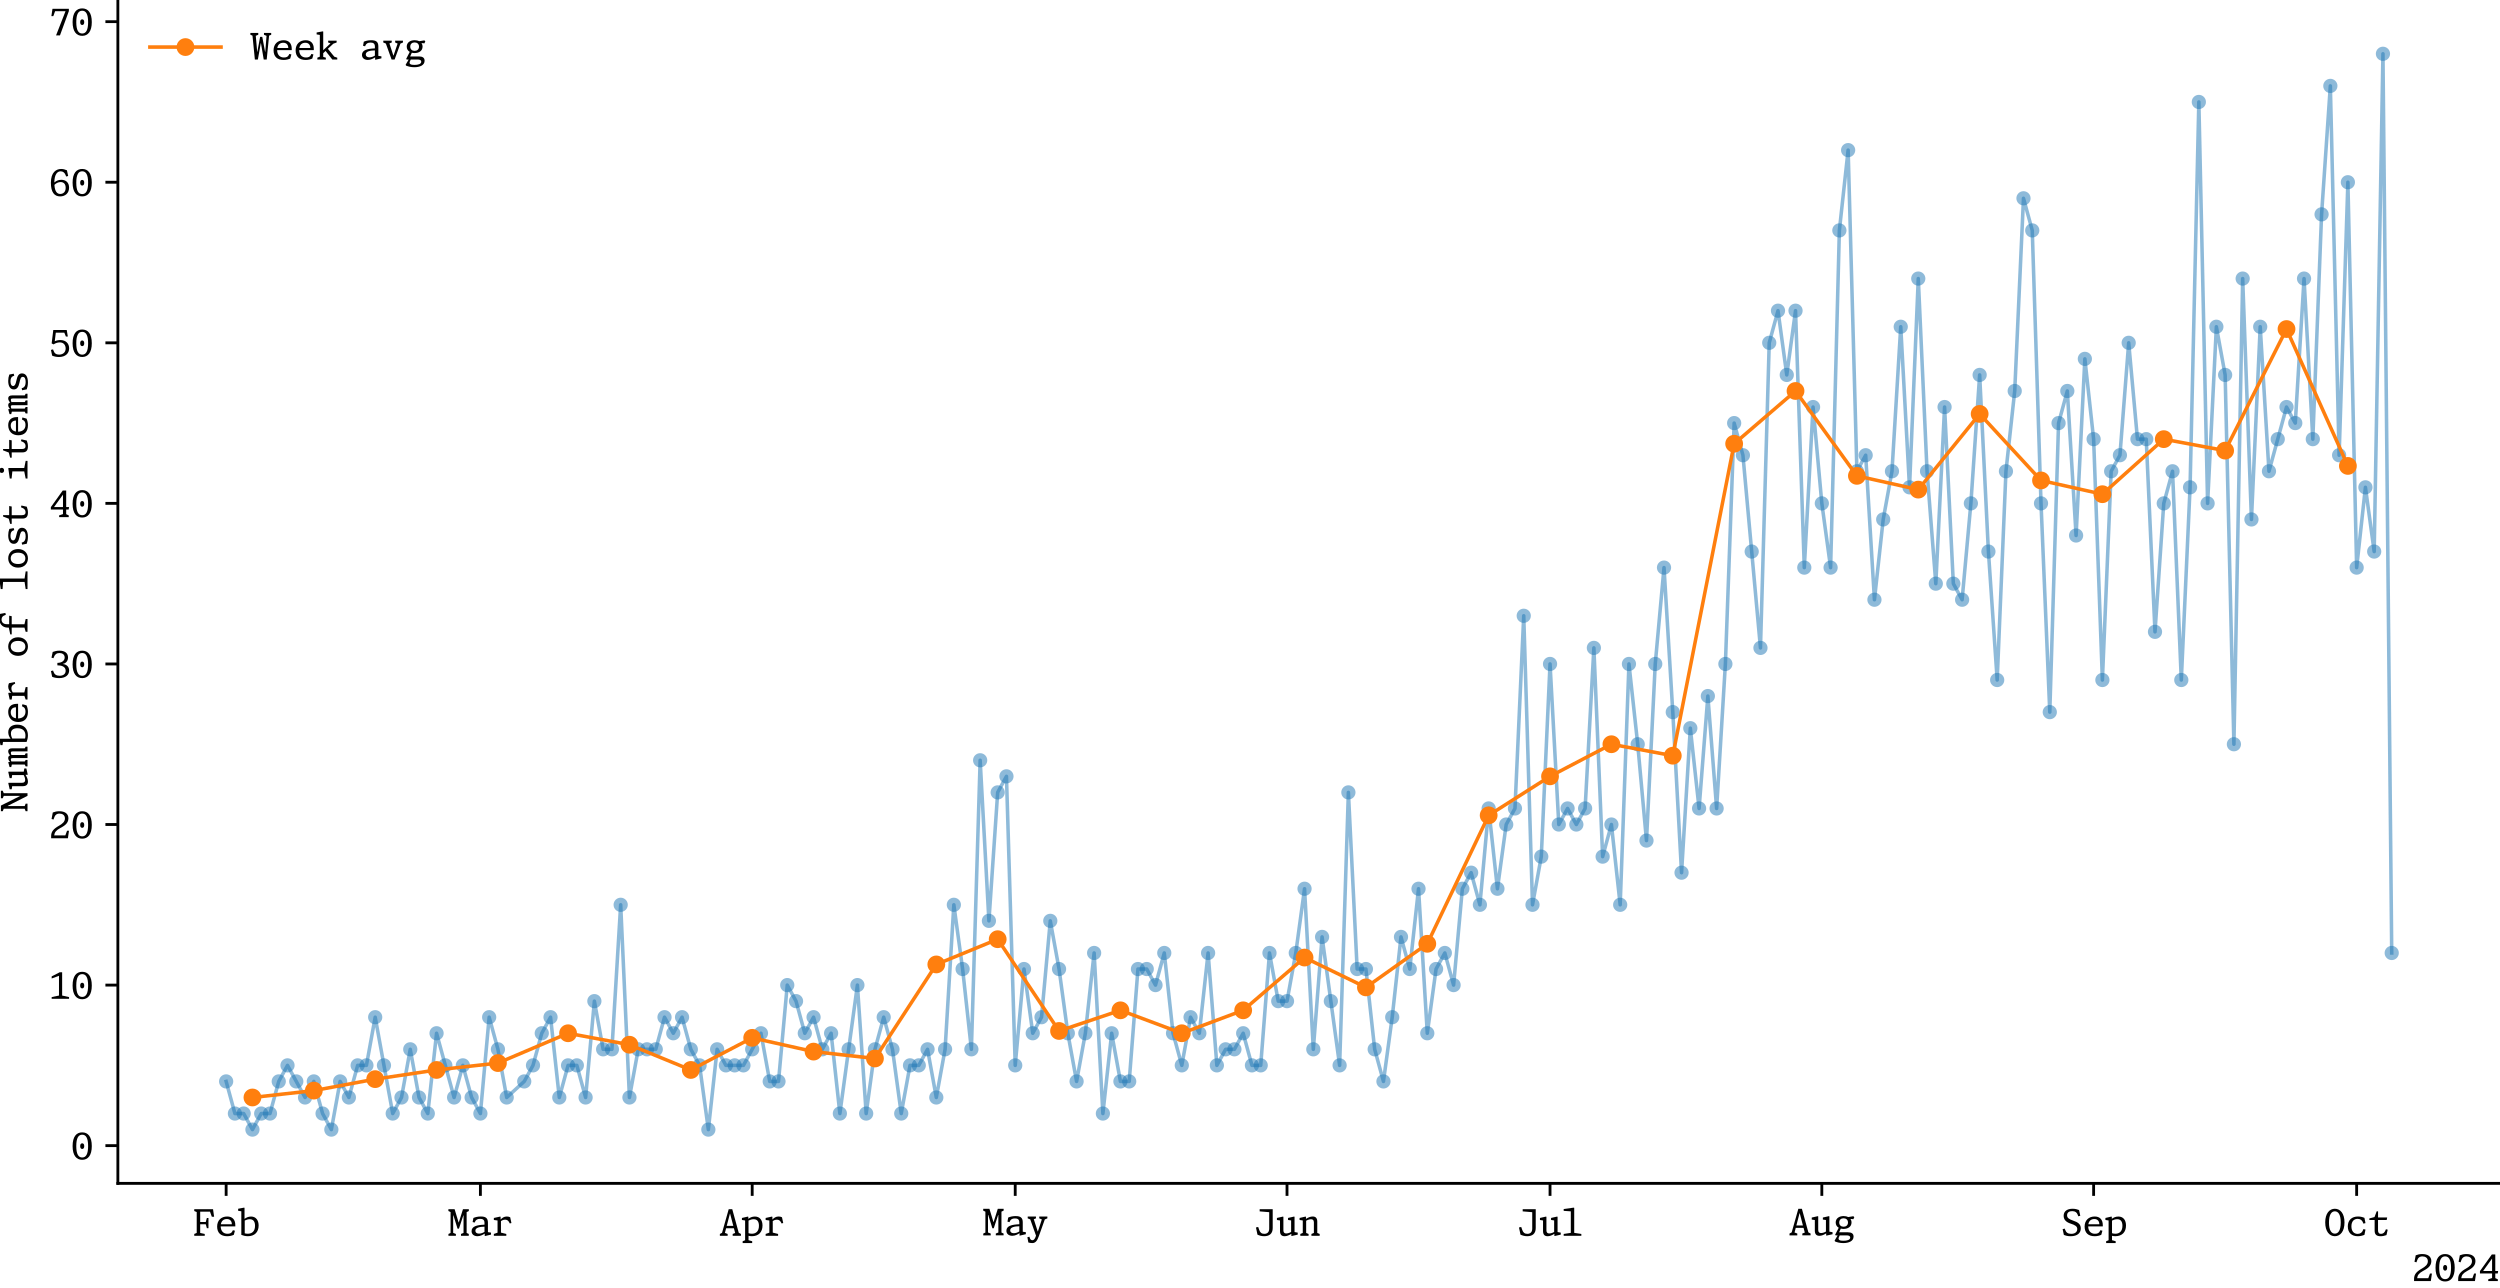 <?xml version="1.0" encoding="utf-8" standalone="no"?>
<!DOCTYPE svg PUBLIC "-//W3C//DTD SVG 1.1//EN"
  "http://www.w3.org/Graphics/SVG/1.1/DTD/svg11.dtd">
<svg xmlns:xlink="http://www.w3.org/1999/xlink" width="702.73pt" height="362.099pt" viewBox="0 0 702.73 362.099" xmlns="http://www.w3.org/2000/svg" version="1.1">
 <defs>
  <style type="text/css">*{stroke-linejoin: round; stroke-linecap: butt}</style>
 </defs>
 <g id="figure_1">
  <g id="patch_1">
   <path d="M 0 362.099 
L 702.73 362.099 
L 702.73 0 
L 0 0 
L 0 362.099 
z
" style="fill: none"/>
  </g>
  <g id="axes_1">
   <g id="patch_2">
    <path d="M 33.13 332.64 
L 702.73 332.64 
L 702.73 0 
L 33.13 0 
L 33.13 332.64 
z
" style="fill: none"/>
   </g>
   <g id="matplotlib.axis_1">
    <g id="xtick_1">
     <g id="line2d_1">
      <defs>
       <path id="md7098a698b" d="M 0 0 
L 0 3.5 
" style="stroke: #000000; stroke-width: 0.8"/>
      </defs>
      <g>
       <use xlink:href="#md7098a698b" x="63.566" y="332.64" style="stroke: #000000; stroke-width: 0.8"/>
      </g>
     </g>
     <g id="text_1">
      <!-- Feb -->
      <g transform="translate(54.266 347.37) scale(0.1 -0.1)">
       <defs>
        <path id="MonaspiceXeNFM-Regular-46" d="M 211 0 
L 2054 0 
L 2054 323 
L 1254 499 
L 1254 2022 
L 2234 2022 
L 2426 1334 
L 2707 1334 
L 2707 3126 
L 2426 3126 
L 2230 2419 
L 1254 2419 
L 1254 4234 
L 2976 4234 
L 3296 3347 
L 3699 3347 
L 3510 4672 
L 211 4672 
L 211 4349 
L 643 4173 
L 643 499 
L 211 323 
L 211 0 
z
" transform="scale(0.016)"/>
        <path id="MonaspiceXeNFM-Regular-65" d="M 2128 -77 
C 2570 -77 2973 26 3283 170 
L 3482 893 
L 3123 979 
L 3050 829 
C 2896 474 2605 355 2166 355 
C 1424 355 995 870 982 1654 
L 3549 1654 
L 3549 1872 
C 3549 2899 2973 3389 2125 3389 
C 1091 3389 355 2726 355 1622 
C 355 534 976 -77 2128 -77 
z
M 1011 2029 
C 1110 2627 1494 2944 2067 2944 
C 2586 2944 2934 2618 2941 2029 
L 1011 2029 
z
" transform="scale(0.016)"/>
        <path id="MonaspiceXeNFM-Regular-62" d="M 1888 -74 
C 3046 -74 3770 637 3770 1795 
C 3770 2707 3322 3382 2435 3382 
C 1946 3382 1571 3178 1293 2970 
L 1293 4909 
L 1210 4947 
L 170 4749 
L 170 4390 
L 730 4304 
L 730 160 
C 1024 42 1421 -74 1888 -74 
z
M 1328 432 
L 1328 2682 
C 1597 2813 1904 2912 2214 2912 
C 2867 2912 3139 2451 3139 1760 
C 3139 794 2608 362 1872 362 
C 1664 362 1482 390 1328 432 
z
" transform="scale(0.016)"/>
       </defs>
       <use xlink:href="#MonaspiceXeNFM-Regular-46"/>
       <use xlink:href="#MonaspiceXeNFM-Regular-65" x="62"/>
       <use xlink:href="#MonaspiceXeNFM-Regular-62" x="124"/>
      </g>
     </g>
    </g>
    <g id="xtick_2">
     <g id="line2d_2">
      <g>
       <use xlink:href="#md7098a698b" x="135.036" y="332.64" style="stroke: #000000; stroke-width: 0.8"/>
      </g>
     </g>
     <g id="text_2">
      <!-- Mar -->
      <g transform="translate(125.736 347.37) scale(0.1 -0.1)">
       <defs>
        <path id="MonaspiceXeNFM-Regular-4d" d="M 198 0 
L 1507 0 
L 1507 323 
L 1030 506 
L 1030 3584 
L 1072 3584 
L 1798 1248 
L 2042 1248 
L 2813 3584 
L 2851 3584 
L 2851 502 
L 2403 326 
L 2403 3 
L 3770 3 
L 3770 326 
L 3395 496 
L 3395 4170 
L 3779 4352 
L 3779 4672 
L 2752 4672 
L 2022 2358 
L 1981 2358 
L 1280 4672 
L 189 4672 
L 189 4349 
L 573 4163 
L 573 493 
L 198 323 
L 198 0 
z
" transform="scale(0.016)"/>
        <path id="MonaspiceXeNFM-Regular-61" d="M 2698 -38 
L 2765 -38 
L 3802 205 
L 3802 560 
L 3261 640 
L 3261 2294 
C 3261 3117 2858 3389 2006 3389 
C 1443 3389 1037 3270 707 3133 
L 573 2413 
L 931 2323 
L 998 2477 
C 1142 2816 1421 2973 1872 2976 
C 2339 2979 2656 2829 2656 2275 
L 2656 1955 
C 1379 1904 387 1686 387 816 
C 387 246 829 -74 1421 -74 
C 1901 -74 2355 160 2698 387 
L 2698 -38 
z
M 1053 886 
C 1053 1462 1894 1590 2656 1600 
L 2656 688 
C 2339 490 2010 381 1686 381 
C 1286 381 1053 582 1053 886 
z
" transform="scale(0.016)"/>
        <path id="MonaspiceXeNFM-Regular-72" d="M 426 0 
L 2614 0 
L 2614 323 
L 1674 557 
L 1674 2592 
C 1862 2717 2102 2829 2406 2829 
C 2669 2829 2931 2736 3117 2378 
L 3226 2166 
L 3514 2240 
L 3296 3254 
C 3123 3338 2928 3389 2704 3389 
C 2211 3389 1869 3136 1613 2851 
L 1613 3334 
L 1526 3373 
L 426 3133 
L 426 2778 
L 1075 2688 
L 1075 547 
L 426 323 
L 426 0 
z
" transform="scale(0.016)"/>
       </defs>
       <use xlink:href="#MonaspiceXeNFM-Regular-4d"/>
       <use xlink:href="#MonaspiceXeNFM-Regular-61" x="62"/>
       <use xlink:href="#MonaspiceXeNFM-Regular-72" x="124"/>
      </g>
     </g>
    </g>
    <g id="xtick_3">
     <g id="line2d_3">
      <g>
       <use xlink:href="#md7098a698b" x="211.435" y="332.64" style="stroke: #000000; stroke-width: 0.8"/>
      </g>
     </g>
     <g id="text_3">
      <!-- Apr -->
      <g transform="translate(202.135 347.37) scale(0.1 -0.1)">
       <defs>
        <path id="MonaspiceXeNFM-Regular-41" d="M 134 0 
L 1501 0 
L 1501 323 
L 1018 506 
L 1229 1318 
L 2602 1318 
L 2819 490 
L 2384 326 
L 2384 3 
L 3834 3 
L 3834 326 
L 3450 525 
L 2310 4672 
L 1686 4672 
L 515 522 
L 134 323 
L 134 0 
z
M 1338 1741 
L 1901 3894 
L 1930 3894 
L 2493 1741 
L 1338 1741 
z
" transform="scale(0.016)"/>
        <path id="MonaspiceXeNFM-Regular-70" d="M 262 -1280 
L 1936 -1280 
L 1936 -957 
L 1293 -771 
L 1293 -3 
C 1475 -45 1670 -74 1885 -74 
C 3069 -74 3750 656 3750 1802 
C 3750 2726 3302 3382 2403 3382 
C 1914 3382 1536 3184 1258 2979 
L 1258 3334 
L 1174 3373 
L 134 3133 
L 134 2778 
L 694 2691 
L 694 -784 
L 262 -957 
L 262 -1280 
z
M 1293 454 
L 1293 2672 
C 1562 2806 1872 2912 2198 2912 
C 2842 2912 3123 2474 3123 1757 
C 3123 813 2621 362 1885 362 
C 1667 362 1475 397 1293 454 
z
" transform="scale(0.016)"/>
       </defs>
       <use xlink:href="#MonaspiceXeNFM-Regular-41"/>
       <use xlink:href="#MonaspiceXeNFM-Regular-70" x="62"/>
       <use xlink:href="#MonaspiceXeNFM-Regular-72" x="124"/>
      </g>
     </g>
    </g>
    <g id="xtick_4">
     <g id="line2d_4">
      <g>
       <use xlink:href="#md7098a698b" x="285.37" y="332.64" style="stroke: #000000; stroke-width: 0.8"/>
      </g>
     </g>
     <g id="text_4">
      <!-- May -->
      <g transform="translate(276.07 347.254) scale(0.1 -0.1)">
       <defs>
        <path id="MonaspiceXeNFM-Regular-79" d="M 1062 -1354 
C 1667 -1354 1952 -864 2224 -118 
L 3261 2800 
L 3709 2989 
L 3709 3312 
L 2288 3312 
L 2288 2989 
L 2739 2806 
L 2051 701 
L 2010 701 
L 1325 2835 
L 1706 2989 
L 1706 3312 
L 256 3312 
L 256 2989 
L 707 2806 
L 1718 -51 
C 1552 -544 1392 -851 1078 -851 
C 835 -851 714 -707 630 -467 
L 554 -237 
L 195 -326 
L 371 -1251 
C 576 -1312 790 -1354 1062 -1354 
z
" transform="scale(0.016)"/>
       </defs>
       <use xlink:href="#MonaspiceXeNFM-Regular-4d"/>
       <use xlink:href="#MonaspiceXeNFM-Regular-61" x="62"/>
       <use xlink:href="#MonaspiceXeNFM-Regular-79" x="124"/>
      </g>
     </g>
    </g>
    <g id="xtick_5">
     <g id="line2d_5">
      <g>
       <use xlink:href="#md7098a698b" x="361.768" y="332.64" style="stroke: #000000; stroke-width: 0.8"/>
      </g>
     </g>
     <g id="text_5">
      <!-- Jun -->
      <g transform="translate(352.468 347.37) scale(0.1 -0.1)">
       <defs>
        <path id="MonaspiceXeNFM-Regular-4a" d="M 1798 -74 
C 2678 -74 3299 336 3299 1357 
L 3299 4672 
L 1008 4672 
L 1008 4288 
L 2685 4147 
L 2685 1258 
C 2685 595 2301 342 1814 342 
C 1331 342 1075 598 925 1043 
L 749 1549 
L 355 1462 
L 624 195 
C 938 54 1318 -74 1798 -74 
z
" transform="scale(0.016)"/>
        <path id="MonaspiceXeNFM-Regular-75" d="M 1517 -77 
C 1894 -77 2278 80 2701 349 
L 2701 -26 
L 2765 -38 
L 3821 202 
L 3821 557 
L 3261 656 
L 3261 3338 
L 3178 3376 
L 2118 3136 
L 2118 2778 
L 2659 2701 
L 2659 669 
C 2323 480 2016 410 1795 410 
C 1514 410 1302 547 1302 954 
L 1302 3334 
L 1226 3373 
L 166 3133 
L 166 2774 
L 707 2694 
L 707 829 
C 707 234 966 -77 1517 -77 
z
" transform="scale(0.016)"/>
        <path id="MonaspiceXeNFM-Regular-6e" d="M 2352 0 
L 3802 0 
L 3802 323 
L 3379 493 
L 3379 2483 
C 3379 3078 3117 3389 2570 3389 
C 2195 3389 1811 3235 1392 2970 
L 1392 3338 
L 1309 3373 
L 272 3133 
L 272 2778 
L 832 2691 
L 832 499 
L 400 323 
L 400 0 
L 1850 0 
L 1850 323 
L 1427 493 
L 1427 2646 
C 1770 2835 2070 2906 2291 2906 
C 2573 2906 2784 2765 2784 2358 
L 2784 499 
L 2352 323 
L 2352 0 
z
" transform="scale(0.016)"/>
       </defs>
       <use xlink:href="#MonaspiceXeNFM-Regular-4a"/>
       <use xlink:href="#MonaspiceXeNFM-Regular-75" x="62"/>
       <use xlink:href="#MonaspiceXeNFM-Regular-6e" x="124"/>
      </g>
     </g>
    </g>
    <g id="xtick_6">
     <g id="line2d_6">
      <g>
       <use xlink:href="#md7098a698b" x="435.703" y="332.64" style="stroke: #000000; stroke-width: 0.8"/>
      </g>
     </g>
     <g id="text_6">
      <!-- Jul -->
      <g transform="translate(426.403 347.37) scale(0.1 -0.1)">
       <defs>
        <path id="MonaspiceXeNFM-Regular-6c" d="M 461 0 
L 3562 0 
L 3562 323 
L 2310 512 
L 2310 4909 
L 2224 4947 
L 461 4704 
L 461 4381 
L 1712 4294 
L 1712 512 
L 461 323 
L 461 0 
z
" transform="scale(0.016)"/>
       </defs>
       <use xlink:href="#MonaspiceXeNFM-Regular-4a"/>
       <use xlink:href="#MonaspiceXeNFM-Regular-75" x="62"/>
       <use xlink:href="#MonaspiceXeNFM-Regular-6c" x="124"/>
      </g>
     </g>
    </g>
    <g id="xtick_7">
     <g id="line2d_7">
      <g>
       <use xlink:href="#md7098a698b" x="512.102" y="332.64" style="stroke: #000000; stroke-width: 0.8"/>
      </g>
     </g>
     <g id="text_7">
      <!-- Aug -->
      <g transform="translate(502.802 347.254) scale(0.1 -0.1)">
       <defs>
        <path id="MonaspiceXeNFM-Regular-67" d="M 1837 -1354 
C 2790 -1354 3638 -1018 3638 -218 
C 3638 333 3251 541 2650 541 
L 1101 541 
L 1392 1194 
C 1549 1152 1715 1133 1888 1133 
C 2630 1133 3280 1510 3280 2262 
C 3280 2515 3206 2723 3082 2890 
L 3603 2842 
L 3766 3187 
L 3600 3366 
L 2685 3216 
C 2458 3334 2179 3392 1888 3392 
C 1146 3392 499 3014 499 2262 
C 499 1830 710 1523 1030 1341 
L 403 109 
L 490 0 
L 842 0 
L 310 -912 
L 374 -1069 
C 742 -1216 1210 -1354 1837 -1354 
z
M 1034 -390 
L 1206 0 
L 2419 0 
C 2826 0 3050 -122 3050 -384 
C 3050 -803 2486 -947 1846 -947 
C 1216 -947 893 -797 1034 -390 
z
M 1117 2262 
C 1117 2752 1459 3002 1882 3002 
C 2307 3002 2659 2752 2659 2262 
C 2659 1770 2307 1520 1882 1520 
C 1459 1520 1117 1770 1117 2262 
z
" transform="scale(0.016)"/>
       </defs>
       <use xlink:href="#MonaspiceXeNFM-Regular-41"/>
       <use xlink:href="#MonaspiceXeNFM-Regular-75" x="62"/>
       <use xlink:href="#MonaspiceXeNFM-Regular-67" x="124"/>
      </g>
     </g>
    </g>
    <g id="xtick_8">
     <g id="line2d_8">
      <g>
       <use xlink:href="#md7098a698b" x="588.501" y="332.64" style="stroke: #000000; stroke-width: 0.8"/>
      </g>
     </g>
     <g id="text_8">
      <!-- Sep -->
      <g transform="translate(579.201 347.37) scale(0.1 -0.1)">
       <defs>
        <path id="MonaspiceXeNFM-Regular-53" d="M 1776 -77 
C 2954 -77 3558 483 3558 1293 
C 3562 2038 3059 2384 2221 2662 
C 1469 2918 1149 3152 1149 3600 
C 1149 4102 1520 4333 2048 4333 
C 2586 4333 2880 4083 3037 3645 
L 3114 3424 
L 3469 3510 
L 3251 4525 
C 2950 4646 2586 4749 2122 4749 
C 1171 4749 547 4323 547 3510 
C 547 2787 1046 2368 1776 2138 
C 2563 1885 2938 1664 2938 1181 
C 2938 678 2550 342 1872 342 
C 1286 342 973 586 822 1030 
L 742 1258 
L 368 1171 
L 582 160 
C 874 32 1248 -77 1776 -77 
z
" transform="scale(0.016)"/>
       </defs>
       <use xlink:href="#MonaspiceXeNFM-Regular-53"/>
       <use xlink:href="#MonaspiceXeNFM-Regular-65" x="62"/>
       <use xlink:href="#MonaspiceXeNFM-Regular-70" x="124"/>
      </g>
     </g>
    </g>
    <g id="xtick_9">
     <g id="line2d_9">
      <g>
       <use xlink:href="#md7098a698b" x="662.435" y="332.64" style="stroke: #000000; stroke-width: 0.8"/>
      </g>
     </g>
     <g id="text_9">
      <!-- Oct -->
      <g transform="translate(653.135 347.37) scale(0.1 -0.1)">
       <defs>
        <path id="MonaspiceXeNFM-Regular-4f" d="M 1984 -74 
C 2931 -74 3677 755 3677 2349 
C 3677 3933 2931 4749 1984 4749 
C 1037 4749 291 3933 291 2349 
C 291 755 1037 -74 1984 -74 
z
M 950 2339 
C 950 3741 1398 4298 1984 4298 
C 2573 4298 3018 3741 3018 2339 
C 3018 918 2573 378 1984 378 
C 1398 378 950 934 950 2339 
z
" transform="scale(0.016)"/>
        <path id="MonaspiceXeNFM-Regular-63" d="M 2134 -77 
C 2557 -77 2960 22 3306 163 
L 3488 1091 
L 3123 1178 
L 3066 1021 
C 2909 576 2592 336 2115 336 
C 1498 336 1018 749 1018 1658 
C 1018 2563 1498 2976 2115 2976 
C 2592 2976 2909 2736 3066 2291 
L 3123 2134 
L 3488 2224 
L 3306 3149 
C 2986 3290 2605 3389 2182 3389 
C 1114 3389 384 2781 384 1658 
C 384 534 1062 -77 2134 -77 
z
" transform="scale(0.016)"/>
        <path id="MonaspiceXeNFM-Regular-74" d="M 2269 -77 
C 2634 -77 3008 10 3302 122 
L 3517 1069 
L 3203 1149 
L 3123 950 
C 2963 554 2707 342 2339 339 
C 1958 336 1818 582 1818 966 
L 1818 2774 
L 3338 2774 
L 3427 3219 
L 1824 3219 
L 1824 4291 
L 1581 4291 
L 1200 3290 
L 294 3050 
L 294 2774 
L 1222 2774 
L 1222 915 
C 1222 288 1485 -74 2269 -77 
z
" transform="scale(0.016)"/>
       </defs>
       <use xlink:href="#MonaspiceXeNFM-Regular-4f"/>
       <use xlink:href="#MonaspiceXeNFM-Regular-63" x="62"/>
       <use xlink:href="#MonaspiceXeNFM-Regular-74" x="124"/>
      </g>
     </g>
    </g>
    <g id="text_10">
     <!-- 2024 -->
     <g transform="translate(677.93 360.099) scale(0.1 -0.1)">
      <defs>
       <path id="MonaspiceXeNFM-Regular-32" d="M 403 394 
L 403 0 
L 3347 0 
L 3539 1325 
L 3200 1325 
L 2896 499 
L 938 499 
C 1014 1069 1277 1382 1952 1760 
C 2560 2102 3437 2522 3437 3498 
C 3437 4336 2794 4749 1834 4749 
C 1379 4749 992 4646 691 4525 
L 477 3382 
L 829 3296 
L 896 3517 
C 1069 4083 1370 4333 1866 4333 
C 2342 4333 2826 4109 2826 3485 
C 2826 2893 2368 2534 1773 2195 
C 826 1658 403 1171 403 394 
z
" transform="scale(0.016)"/>
       <path id="MonaspiceXeNFM-Regular-30" d="M 1984 -74 
C 2992 -74 3670 682 3670 2339 
C 3670 4022 2992 4749 1984 4749 
C 976 4749 298 4022 298 2339 
C 298 682 976 -74 1984 -74 
z
M 944 2339 
C 944 3757 1322 4339 1984 4339 
C 2650 4339 3024 3757 3024 2339 
C 3024 918 2650 336 1984 336 
C 1322 336 944 918 944 2339 
z
M 1629 2330 
C 1629 2019 1757 1834 1984 1834 
C 2214 1834 2342 2019 2342 2330 
C 2342 2646 2214 2826 1984 2826 
C 1757 2826 1629 2646 1629 2330 
z
" transform="scale(0.016)"/>
       <path id="MonaspiceXeNFM-Regular-34" d="M 1808 0 
L 3494 0 
L 3494 307 
L 3046 518 
L 3046 1334 
L 3478 1334 
L 3552 1770 
L 3046 1770 
L 3046 4675 
L 2438 4672 
L 352 1754 
L 352 1334 
L 2483 1334 
L 2483 534 
L 1808 307 
L 1808 0 
z
M 909 1770 
L 2483 3958 
L 2483 1770 
L 909 1770 
z
" transform="scale(0.016)"/>
      </defs>
      <use xlink:href="#MonaspiceXeNFM-Regular-32"/>
      <use xlink:href="#MonaspiceXeNFM-Regular-30" x="62"/>
      <use xlink:href="#MonaspiceXeNFM-Regular-32" x="124"/>
      <use xlink:href="#MonaspiceXeNFM-Regular-34" x="186"/>
     </g>
    </g>
   </g>
   <g id="matplotlib.axis_2">
    <g id="ytick_1">
     <g id="line2d_10">
      <defs>
       <path id="ma861125870" d="M 0 0 
L -3.5 0 
" style="stroke: #000000; stroke-width: 0.8"/>
      </defs>
      <g>
       <use xlink:href="#ma861125870" x="33.13" y="322.033" style="stroke: #000000; stroke-width: 0.8"/>
      </g>
     </g>
     <g id="text_11">
      <!-- 0 -->
      <g transform="translate(19.93 325.898) scale(0.1 -0.1)">
       <use xlink:href="#MonaspiceXeNFM-Regular-30"/>
      </g>
     </g>
    </g>
    <g id="ytick_2">
     <g id="line2d_11">
      <g>
       <use xlink:href="#ma861125870" x="33.13" y="276.899" style="stroke: #000000; stroke-width: 0.8"/>
      </g>
     </g>
     <g id="text_12">
      <!-- 10 -->
      <g transform="translate(13.73 280.764) scale(0.1 -0.1)">
       <defs>
        <path id="MonaspiceXeNFM-Regular-31" d="M 496 0 
L 3549 0 
L 3549 307 
L 2336 576 
L 2336 4672 
L 1917 4672 
L 496 3942 
L 496 3574 
L 1782 4042 
L 1782 576 
L 496 307 
L 496 0 
z
" transform="scale(0.016)"/>
       </defs>
       <use xlink:href="#MonaspiceXeNFM-Regular-31"/>
       <use xlink:href="#MonaspiceXeNFM-Regular-30" x="62"/>
      </g>
     </g>
    </g>
    <g id="ytick_3">
     <g id="line2d_12">
      <g>
       <use xlink:href="#ma861125870" x="33.13" y="231.765" style="stroke: #000000; stroke-width: 0.8"/>
      </g>
     </g>
     <g id="text_13">
      <!-- 20 -->
      <g transform="translate(13.73 235.63) scale(0.1 -0.1)">
       <use xlink:href="#MonaspiceXeNFM-Regular-32"/>
       <use xlink:href="#MonaspiceXeNFM-Regular-30" x="62"/>
      </g>
     </g>
    </g>
    <g id="ytick_4">
     <g id="line2d_13">
      <g>
       <use xlink:href="#ma861125870" x="33.13" y="186.63" style="stroke: #000000; stroke-width: 0.8"/>
      </g>
     </g>
     <g id="text_14">
      <!-- 30 -->
      <g transform="translate(13.73 190.495) scale(0.1 -0.1)">
       <defs>
        <path id="MonaspiceXeNFM-Regular-33" d="M 1811 -74 
C 3005 -74 3565 528 3565 1267 
C 3565 2067 2918 2365 2477 2397 
L 2477 2442 
C 2870 2464 3373 2858 3373 3549 
C 3373 4339 2784 4749 1856 4749 
C 1408 4749 1002 4646 678 4525 
L 464 3510 
L 816 3424 
L 896 3645 
C 1050 4083 1366 4333 1866 4333 
C 2358 4333 2781 4083 2781 3552 
C 2781 3014 2323 2605 1498 2605 
L 1498 2173 
C 2202 2173 2954 1968 2954 1216 
C 2954 650 2522 342 1894 342 
C 1306 342 976 586 822 1030 
L 742 1258 
L 368 1171 
L 582 160 
C 874 32 1293 -74 1811 -74 
z
" transform="scale(0.016)"/>
       </defs>
       <use xlink:href="#MonaspiceXeNFM-Regular-33"/>
       <use xlink:href="#MonaspiceXeNFM-Regular-30" x="62"/>
      </g>
     </g>
    </g>
    <g id="ytick_5">
     <g id="line2d_14">
      <g>
       <use xlink:href="#ma861125870" x="33.13" y="141.496" style="stroke: #000000; stroke-width: 0.8"/>
      </g>
     </g>
     <g id="text_15">
      <!-- 40 -->
      <g transform="translate(13.73 145.361) scale(0.1 -0.1)">
       <use xlink:href="#MonaspiceXeNFM-Regular-34"/>
       <use xlink:href="#MonaspiceXeNFM-Regular-30" x="62"/>
      </g>
     </g>
    </g>
    <g id="ytick_6">
     <g id="line2d_15">
      <g>
       <use xlink:href="#ma861125870" x="33.13" y="96.362" style="stroke: #000000; stroke-width: 0.8"/>
      </g>
     </g>
     <g id="text_16">
      <!-- 50 -->
      <g transform="translate(13.73 100.227) scale(0.1 -0.1)">
       <defs>
        <path id="MonaspiceXeNFM-Regular-35" d="M 1782 -77 
C 2893 -77 3565 541 3565 1443 
C 3565 2301 2982 2902 2013 2902 
C 1677 2902 1328 2829 1037 2685 
L 1222 4195 
L 2720 4195 
L 2995 3517 
L 3334 3517 
L 3142 4672 
L 781 4672 
L 493 2310 
L 838 2138 
C 1117 2336 1520 2490 1910 2490 
C 2650 2490 2954 1962 2954 1418 
C 2954 720 2448 342 1798 342 
C 1264 342 976 586 822 1030 
L 742 1258 
L 368 1171 
L 582 160 
C 874 32 1283 -77 1782 -77 
z
" transform="scale(0.016)"/>
       </defs>
       <use xlink:href="#MonaspiceXeNFM-Regular-35"/>
       <use xlink:href="#MonaspiceXeNFM-Regular-30" x="62"/>
      </g>
     </g>
    </g>
    <g id="ytick_7">
     <g id="line2d_16">
      <g>
       <use xlink:href="#ma861125870" x="33.13" y="51.227" style="stroke: #000000; stroke-width: 0.8"/>
      </g>
     </g>
     <g id="text_17">
      <!-- 60 -->
      <g transform="translate(13.73 55.092) scale(0.1 -0.1)">
       <defs>
        <path id="MonaspiceXeNFM-Regular-36" d="M 1984 -74 
C 2880 -74 3555 502 3555 1462 
C 3555 2381 2973 2845 2182 2845 
C 1638 2845 1254 2627 966 2374 
C 973 3882 1539 4336 2080 4336 
C 2483 4336 2800 4086 2957 3645 
L 3037 3424 
L 3395 3510 
L 3178 4515 
C 2864 4656 2512 4749 2170 4749 
C 1286 4749 358 4170 358 2326 
C 358 643 979 -74 1984 -74 
z
M 979 1955 
C 1258 2237 1638 2448 2061 2448 
C 2554 2448 2957 2166 2957 1434 
C 2957 653 2470 358 2006 358 
C 1475 358 1053 730 979 1955 
z
" transform="scale(0.016)"/>
       </defs>
       <use xlink:href="#MonaspiceXeNFM-Regular-36"/>
       <use xlink:href="#MonaspiceXeNFM-Regular-30" x="62"/>
      </g>
     </g>
    </g>
    <g id="ytick_8">
     <g id="line2d_17">
      <g>
       <use xlink:href="#ma861125870" x="33.13" y="6.093" style="stroke: #000000; stroke-width: 0.8"/>
      </g>
     </g>
     <g id="text_18">
      <!-- 70 -->
      <g transform="translate(13.73 9.958) scale(0.1 -0.1)">
       <defs>
        <path id="MonaspiceXeNFM-Regular-37" d="M 1264 0 
L 1952 0 
L 3517 4278 
L 3517 4672 
L 637 4672 
L 445 3389 
L 784 3389 
L 1101 4259 
L 2931 4259 
L 1264 0 
z
" transform="scale(0.016)"/>
       </defs>
       <use xlink:href="#MonaspiceXeNFM-Regular-37"/>
       <use xlink:href="#MonaspiceXeNFM-Regular-30" x="62"/>
      </g>
     </g>
    </g>
    <g id="text_19">
     <!-- Number of lost items -->
     <g transform="translate(7.73 228.32) rotate(-90) scale(0.1 -0.1)">
      <defs>
       <path id="MonaspiceXeNFM-Regular-4e" d="M 186 0 
L 1510 0 
L 1510 323 
L 1091 493 
L 1091 3459 
L 1130 3459 
L 2883 0 
L 3350 0 
L 3350 4176 
L 3782 4352 
L 3782 4675 
L 2458 4675 
L 2458 4352 
L 2877 4170 
L 2877 1341 
L 2838 1341 
L 1174 4672 
L 186 4672 
L 186 4349 
L 618 4173 
L 618 499 
L 186 323 
L 186 0 
z
" transform="scale(0.016)"/>
       <path id="MonaspiceXeNFM-Regular-6d" d="M 1766 2563 
L 1766 0 
L 2602 0 
L 2602 323 
L 2310 477 
L 2310 2682 
C 2310 2726 2307 2771 2304 2813 
C 2435 2880 2570 2925 2688 2925 
C 2877 2925 2941 2845 2941 2563 
L 2941 0 
L 3779 0 
L 3779 323 
L 3482 477 
L 3482 2707 
C 3482 3165 3299 3389 2963 3389 
C 2698 3389 2451 3251 2253 3059 
C 2173 3274 2013 3389 1776 3389 
C 1523 3389 1283 3254 1085 3062 
L 1085 3338 
L 998 3373 
L 189 3149 
L 189 2858 
L 630 2749 
L 630 486 
L 310 323 
L 310 0 
L 1446 0 
L 1446 323 
L 1171 474 
L 1171 2832 
C 1290 2886 1411 2925 1517 2925 
C 1702 2925 1766 2845 1766 2563 
z
" transform="scale(0.016)"/>
       <path id="MonaspiceXeNFM-Regular-20" transform="scale(0.016)"/>
       <path id="MonaspiceXeNFM-Regular-6f" d="M 1984 -77 
C 2874 -77 3616 560 3616 1658 
C 3616 2752 2874 3389 1984 3389 
C 1094 3389 352 2752 352 1658 
C 352 560 1094 -77 1984 -77 
z
M 989 1661 
C 989 2557 1430 2947 1984 2947 
C 2538 2947 2979 2557 2979 1661 
C 2979 768 2538 378 1984 378 
C 1430 378 989 768 989 1661 
z
" transform="scale(0.016)"/>
       <path id="MonaspiceXeNFM-Regular-66" d="M 704 0 
L 2947 0 
L 2947 323 
L 2032 531 
L 2032 2774 
L 3443 2774 
L 3533 3219 
L 2035 3219 
L 2038 3622 
C 2042 4266 2390 4557 2864 4557 
C 3264 4557 3494 4371 3645 3917 
L 3680 3814 
L 4019 3888 
L 3846 4835 
C 3587 4931 3315 4973 3059 4973 
C 2208 4973 1437 4499 1437 3462 
L 1437 3286 
L 253 3030 
L 253 2774 
L 1437 2774 
L 1437 528 
L 704 323 
L 704 0 
z
" transform="scale(0.016)"/>
       <path id="MonaspiceXeNFM-Regular-73" d="M 1891 -74 
C 2970 -74 3475 352 3475 970 
C 3475 1520 3062 1782 2160 1965 
C 1526 2093 1261 2246 1261 2525 
C 1261 2838 1590 2992 2080 2989 
C 2589 2986 2886 2832 2998 2518 
L 3066 2333 
L 3421 2419 
L 3274 3194 
C 2915 3322 2554 3389 2154 3389 
C 1216 3389 659 3030 659 2400 
C 659 1872 1050 1581 1821 1418 
C 2573 1258 2864 1158 2864 829 
C 2864 512 2592 323 1962 326 
C 1418 330 1062 480 934 845 
L 870 1027 
L 512 941 
L 675 134 
C 989 19 1389 -74 1891 -74 
z
" transform="scale(0.016)"/>
       <path id="MonaspiceXeNFM-Regular-69" d="M 502 0 
L 3603 0 
L 3603 323 
L 2352 573 
L 2352 3334 
L 2269 3373 
L 506 3117 
L 506 2794 
L 1757 2662 
L 1757 573 
L 502 323 
L 502 0 
z
M 1491 4528 
C 1491 4272 1674 4115 1936 4115 
C 2202 4115 2384 4272 2384 4528 
C 2384 4784 2202 4938 1936 4938 
C 1674 4938 1491 4784 1491 4528 
z
" transform="scale(0.016)"/>
      </defs>
      <use xlink:href="#MonaspiceXeNFM-Regular-4e"/>
      <use xlink:href="#MonaspiceXeNFM-Regular-75" x="62"/>
      <use xlink:href="#MonaspiceXeNFM-Regular-6d" x="124"/>
      <use xlink:href="#MonaspiceXeNFM-Regular-62" x="186"/>
      <use xlink:href="#MonaspiceXeNFM-Regular-65" x="248"/>
      <use xlink:href="#MonaspiceXeNFM-Regular-72" x="310"/>
      <use xlink:href="#MonaspiceXeNFM-Regular-20" x="372"/>
      <use xlink:href="#MonaspiceXeNFM-Regular-6f" x="434"/>
      <use xlink:href="#MonaspiceXeNFM-Regular-66" x="496"/>
      <use xlink:href="#MonaspiceXeNFM-Regular-20" x="558"/>
      <use xlink:href="#MonaspiceXeNFM-Regular-6c" x="620"/>
      <use xlink:href="#MonaspiceXeNFM-Regular-6f" x="682"/>
      <use xlink:href="#MonaspiceXeNFM-Regular-73" x="744"/>
      <use xlink:href="#MonaspiceXeNFM-Regular-74" x="806"/>
      <use xlink:href="#MonaspiceXeNFM-Regular-20" x="868"/>
      <use xlink:href="#MonaspiceXeNFM-Regular-69" x="930"/>
      <use xlink:href="#MonaspiceXeNFM-Regular-74" x="992"/>
      <use xlink:href="#MonaspiceXeNFM-Regular-65" x="1054"/>
      <use xlink:href="#MonaspiceXeNFM-Regular-6d" x="1116"/>
      <use xlink:href="#MonaspiceXeNFM-Regular-73" x="1178"/>
     </g>
    </g>
   </g>
   <g id="line2d_18">
    <path d="M 63.566 303.98 
L 66.031 313.007 
L 68.495 313.007 
L 70.96 317.52 
L 73.424 313.007 
L 75.888 313.007 
L 78.353 303.98 
L 80.817 299.466 
L 85.746 308.493 
L 88.211 303.98 
L 90.675 313.007 
L 93.14 317.52 
L 95.604 303.98 
L 98.069 308.493 
L 100.533 299.466 
L 102.998 299.466 
L 105.462 285.926 
L 110.391 313.007 
L 112.856 308.493 
L 115.32 294.953 
L 117.785 308.493 
L 120.249 313.007 
L 122.714 290.439 
L 127.643 308.493 
L 130.107 299.466 
L 132.572 308.493 
L 135.036 313.007 
L 137.501 285.926 
L 139.965 294.953 
L 142.43 308.493 
L 147.358 303.98 
L 149.823 299.466 
L 152.287 290.439 
L 154.752 285.926 
L 157.216 308.493 
L 159.681 299.466 
L 162.145 299.466 
L 164.61 308.493 
L 167.074 281.413 
L 169.539 294.953 
L 172.003 294.953 
L 174.468 254.332 
L 176.932 308.493 
L 179.397 294.953 
L 184.326 294.953 
L 186.79 285.926 
L 189.255 290.439 
L 191.719 285.926 
L 194.184 294.953 
L 196.648 299.466 
L 199.113 317.52 
L 201.577 294.953 
L 204.042 299.466 
L 208.971 299.466 
L 213.9 290.439 
L 216.364 303.98 
L 218.828 303.98 
L 221.293 276.899 
L 223.757 281.413 
L 226.222 290.439 
L 228.686 285.926 
L 231.151 294.953 
L 233.615 290.439 
L 236.08 313.007 
L 241.009 276.899 
L 243.473 313.007 
L 245.938 294.953 
L 248.402 285.926 
L 250.867 294.953 
L 253.331 313.007 
L 255.796 299.466 
L 258.26 299.466 
L 260.725 294.953 
L 263.189 308.493 
L 265.654 294.953 
L 268.118 254.332 
L 270.583 272.386 
L 273.047 294.953 
L 275.512 213.711 
L 277.976 258.845 
L 280.441 222.738 
L 282.905 218.224 
L 285.37 299.466 
L 287.834 272.386 
L 290.298 290.439 
L 292.763 285.926 
L 295.227 258.845 
L 297.692 272.386 
L 300.156 290.439 
L 302.621 303.98 
L 305.085 290.439 
L 307.55 267.872 
L 310.014 313.007 
L 312.479 290.439 
L 314.943 303.98 
L 317.408 303.98 
L 319.872 272.386 
L 322.337 272.386 
L 324.801 276.899 
L 327.266 267.872 
L 329.73 290.439 
L 332.195 299.466 
L 334.659 285.926 
L 337.124 290.439 
L 339.588 267.872 
L 342.053 299.466 
L 344.517 294.953 
L 346.982 294.953 
L 349.446 290.439 
L 351.911 299.466 
L 354.375 299.466 
L 356.84 267.872 
L 359.304 281.413 
L 361.768 281.413 
L 364.233 267.872 
L 366.697 249.819 
L 369.162 294.953 
L 371.626 263.359 
L 376.555 299.466 
L 379.02 222.738 
L 381.484 272.386 
L 383.949 272.386 
L 386.413 294.953 
L 388.878 303.98 
L 391.342 285.926 
L 393.807 263.359 
L 396.271 272.386 
L 398.736 249.819 
L 401.2 290.439 
L 403.665 272.386 
L 406.129 267.872 
L 408.594 276.899 
L 411.058 249.819 
L 413.523 245.305 
L 415.987 254.332 
L 418.452 227.251 
L 420.916 249.819 
L 423.381 231.765 
L 425.845 227.251 
L 428.31 173.09 
L 430.774 254.332 
L 433.238 240.792 
L 435.703 186.63 
L 438.167 231.765 
L 440.632 227.251 
L 443.096 231.765 
L 445.561 227.251 
L 448.025 182.117 
L 450.49 240.792 
L 452.954 231.765 
L 455.419 254.332 
L 457.883 186.63 
L 460.348 209.198 
L 462.812 236.278 
L 465.277 186.63 
L 467.741 159.55 
L 470.206 200.171 
L 472.67 245.305 
L 475.135 204.684 
L 477.599 227.251 
L 480.064 195.657 
L 482.528 227.251 
L 484.993 186.63 
L 487.457 118.929 
L 489.922 127.956 
L 494.851 182.117 
L 497.315 96.362 
L 499.78 87.335 
L 502.244 105.389 
L 504.708 87.335 
L 507.173 159.55 
L 509.637 114.416 
L 512.102 141.496 
L 514.566 159.55 
L 517.031 64.768 
L 519.495 42.201 
L 521.96 132.469 
L 524.424 127.956 
L 526.889 168.577 
L 529.353 146.01 
L 531.818 132.469 
L 534.282 91.848 
L 536.747 136.983 
L 539.211 78.308 
L 541.676 132.469 
L 544.14 164.063 
L 546.605 114.416 
L 549.069 164.063 
L 551.534 168.577 
L 553.998 141.496 
L 556.463 105.389 
L 558.927 155.036 
L 561.392 191.144 
L 563.856 132.469 
L 566.321 109.902 
L 568.785 55.741 
L 571.25 64.768 
L 573.714 141.496 
L 576.178 200.171 
L 578.643 118.929 
L 581.107 109.902 
L 583.572 150.523 
L 586.036 100.875 
L 588.501 123.442 
L 590.965 191.144 
L 593.43 132.469 
L 595.894 127.956 
L 598.359 96.362 
L 600.823 123.442 
L 603.288 123.442 
L 605.752 177.604 
L 608.217 141.496 
L 610.681 132.469 
L 613.146 191.144 
L 615.61 136.983 
L 618.075 28.66 
L 620.539 141.496 
L 623.004 91.848 
L 625.468 105.389 
L 627.933 209.198 
L 630.397 78.308 
L 632.862 146.01 
L 635.326 91.848 
L 637.791 132.469 
L 642.72 114.416 
L 645.184 118.929 
L 647.648 78.308 
L 650.113 123.442 
L 652.577 60.254 
L 655.042 24.147 
L 657.506 127.956 
L 659.971 51.227 
L 662.435 159.55 
L 664.9 136.983 
L 667.364 155.036 
L 669.829 15.12 
L 672.293 267.872 
L 672.293 267.872 
" clip-path="url(#pe6bd0438e7)" style="fill: none; stroke: #1f77b4; stroke-opacity: 0.5; stroke-linecap: square"/>
    <defs>
     <path id="md37ca37662" d="M 0 2 
C 0.53 2 1.039 1.789 1.414 1.414 
C 1.789 1.039 2 0.53 2 0 
C 2 -0.53 1.789 -1.039 1.414 -1.414 
C 1.039 -1.789 0.53 -2 0 -2 
C -0.53 -2 -1.039 -1.789 -1.414 -1.414 
C -1.789 -1.039 -2 -0.53 -2 0 
C -2 0.53 -1.789 1.039 -1.414 1.414 
C -1.039 1.789 -0.53 2 0 2 
z
" style="stroke: #000000; stroke-opacity: 0"/>
    </defs>
    <g clip-path="url(#pe6bd0438e7)">
     <use xlink:href="#md37ca37662" x="63.566" y="303.98" style="fill: #1f77b4; fill-opacity: 0.5; stroke: #000000; stroke-opacity: 0"/>
     <use xlink:href="#md37ca37662" x="66.031" y="313.007" style="fill: #1f77b4; fill-opacity: 0.5; stroke: #000000; stroke-opacity: 0"/>
     <use xlink:href="#md37ca37662" x="68.495" y="313.007" style="fill: #1f77b4; fill-opacity: 0.5; stroke: #000000; stroke-opacity: 0"/>
     <use xlink:href="#md37ca37662" x="70.96" y="317.52" style="fill: #1f77b4; fill-opacity: 0.5; stroke: #000000; stroke-opacity: 0"/>
     <use xlink:href="#md37ca37662" x="73.424" y="313.007" style="fill: #1f77b4; fill-opacity: 0.5; stroke: #000000; stroke-opacity: 0"/>
     <use xlink:href="#md37ca37662" x="75.888" y="313.007" style="fill: #1f77b4; fill-opacity: 0.5; stroke: #000000; stroke-opacity: 0"/>
     <use xlink:href="#md37ca37662" x="78.353" y="303.98" style="fill: #1f77b4; fill-opacity: 0.5; stroke: #000000; stroke-opacity: 0"/>
     <use xlink:href="#md37ca37662" x="80.817" y="299.466" style="fill: #1f77b4; fill-opacity: 0.5; stroke: #000000; stroke-opacity: 0"/>
     <use xlink:href="#md37ca37662" x="83.282" y="303.98" style="fill: #1f77b4; fill-opacity: 0.5; stroke: #000000; stroke-opacity: 0"/>
     <use xlink:href="#md37ca37662" x="85.746" y="308.493" style="fill: #1f77b4; fill-opacity: 0.5; stroke: #000000; stroke-opacity: 0"/>
     <use xlink:href="#md37ca37662" x="88.211" y="303.98" style="fill: #1f77b4; fill-opacity: 0.5; stroke: #000000; stroke-opacity: 0"/>
     <use xlink:href="#md37ca37662" x="90.675" y="313.007" style="fill: #1f77b4; fill-opacity: 0.5; stroke: #000000; stroke-opacity: 0"/>
     <use xlink:href="#md37ca37662" x="93.14" y="317.52" style="fill: #1f77b4; fill-opacity: 0.5; stroke: #000000; stroke-opacity: 0"/>
     <use xlink:href="#md37ca37662" x="95.604" y="303.98" style="fill: #1f77b4; fill-opacity: 0.5; stroke: #000000; stroke-opacity: 0"/>
     <use xlink:href="#md37ca37662" x="98.069" y="308.493" style="fill: #1f77b4; fill-opacity: 0.5; stroke: #000000; stroke-opacity: 0"/>
     <use xlink:href="#md37ca37662" x="100.533" y="299.466" style="fill: #1f77b4; fill-opacity: 0.5; stroke: #000000; stroke-opacity: 0"/>
     <use xlink:href="#md37ca37662" x="102.998" y="299.466" style="fill: #1f77b4; fill-opacity: 0.5; stroke: #000000; stroke-opacity: 0"/>
     <use xlink:href="#md37ca37662" x="105.462" y="285.926" style="fill: #1f77b4; fill-opacity: 0.5; stroke: #000000; stroke-opacity: 0"/>
     <use xlink:href="#md37ca37662" x="107.927" y="299.466" style="fill: #1f77b4; fill-opacity: 0.5; stroke: #000000; stroke-opacity: 0"/>
     <use xlink:href="#md37ca37662" x="110.391" y="313.007" style="fill: #1f77b4; fill-opacity: 0.5; stroke: #000000; stroke-opacity: 0"/>
     <use xlink:href="#md37ca37662" x="112.856" y="308.493" style="fill: #1f77b4; fill-opacity: 0.5; stroke: #000000; stroke-opacity: 0"/>
     <use xlink:href="#md37ca37662" x="115.32" y="294.953" style="fill: #1f77b4; fill-opacity: 0.5; stroke: #000000; stroke-opacity: 0"/>
     <use xlink:href="#md37ca37662" x="117.785" y="308.493" style="fill: #1f77b4; fill-opacity: 0.5; stroke: #000000; stroke-opacity: 0"/>
     <use xlink:href="#md37ca37662" x="120.249" y="313.007" style="fill: #1f77b4; fill-opacity: 0.5; stroke: #000000; stroke-opacity: 0"/>
     <use xlink:href="#md37ca37662" x="122.714" y="290.439" style="fill: #1f77b4; fill-opacity: 0.5; stroke: #000000; stroke-opacity: 0"/>
     <use xlink:href="#md37ca37662" x="125.178" y="299.466" style="fill: #1f77b4; fill-opacity: 0.5; stroke: #000000; stroke-opacity: 0"/>
     <use xlink:href="#md37ca37662" x="127.643" y="308.493" style="fill: #1f77b4; fill-opacity: 0.5; stroke: #000000; stroke-opacity: 0"/>
     <use xlink:href="#md37ca37662" x="130.107" y="299.466" style="fill: #1f77b4; fill-opacity: 0.5; stroke: #000000; stroke-opacity: 0"/>
     <use xlink:href="#md37ca37662" x="132.572" y="308.493" style="fill: #1f77b4; fill-opacity: 0.5; stroke: #000000; stroke-opacity: 0"/>
     <use xlink:href="#md37ca37662" x="135.036" y="313.007" style="fill: #1f77b4; fill-opacity: 0.5; stroke: #000000; stroke-opacity: 0"/>
     <use xlink:href="#md37ca37662" x="137.501" y="285.926" style="fill: #1f77b4; fill-opacity: 0.5; stroke: #000000; stroke-opacity: 0"/>
     <use xlink:href="#md37ca37662" x="139.965" y="294.953" style="fill: #1f77b4; fill-opacity: 0.5; stroke: #000000; stroke-opacity: 0"/>
     <use xlink:href="#md37ca37662" x="142.43" y="308.493" style="fill: #1f77b4; fill-opacity: 0.5; stroke: #000000; stroke-opacity: 0"/>
     <use xlink:href="#md37ca37662" x="147.358" y="303.98" style="fill: #1f77b4; fill-opacity: 0.5; stroke: #000000; stroke-opacity: 0"/>
     <use xlink:href="#md37ca37662" x="149.823" y="299.466" style="fill: #1f77b4; fill-opacity: 0.5; stroke: #000000; stroke-opacity: 0"/>
     <use xlink:href="#md37ca37662" x="152.287" y="290.439" style="fill: #1f77b4; fill-opacity: 0.5; stroke: #000000; stroke-opacity: 0"/>
     <use xlink:href="#md37ca37662" x="154.752" y="285.926" style="fill: #1f77b4; fill-opacity: 0.5; stroke: #000000; stroke-opacity: 0"/>
     <use xlink:href="#md37ca37662" x="157.216" y="308.493" style="fill: #1f77b4; fill-opacity: 0.5; stroke: #000000; stroke-opacity: 0"/>
     <use xlink:href="#md37ca37662" x="159.681" y="299.466" style="fill: #1f77b4; fill-opacity: 0.5; stroke: #000000; stroke-opacity: 0"/>
     <use xlink:href="#md37ca37662" x="162.145" y="299.466" style="fill: #1f77b4; fill-opacity: 0.5; stroke: #000000; stroke-opacity: 0"/>
     <use xlink:href="#md37ca37662" x="164.61" y="308.493" style="fill: #1f77b4; fill-opacity: 0.5; stroke: #000000; stroke-opacity: 0"/>
     <use xlink:href="#md37ca37662" x="167.074" y="281.413" style="fill: #1f77b4; fill-opacity: 0.5; stroke: #000000; stroke-opacity: 0"/>
     <use xlink:href="#md37ca37662" x="169.539" y="294.953" style="fill: #1f77b4; fill-opacity: 0.5; stroke: #000000; stroke-opacity: 0"/>
     <use xlink:href="#md37ca37662" x="172.003" y="294.953" style="fill: #1f77b4; fill-opacity: 0.5; stroke: #000000; stroke-opacity: 0"/>
     <use xlink:href="#md37ca37662" x="174.468" y="254.332" style="fill: #1f77b4; fill-opacity: 0.5; stroke: #000000; stroke-opacity: 0"/>
     <use xlink:href="#md37ca37662" x="176.932" y="308.493" style="fill: #1f77b4; fill-opacity: 0.5; stroke: #000000; stroke-opacity: 0"/>
     <use xlink:href="#md37ca37662" x="179.397" y="294.953" style="fill: #1f77b4; fill-opacity: 0.5; stroke: #000000; stroke-opacity: 0"/>
     <use xlink:href="#md37ca37662" x="181.861" y="294.953" style="fill: #1f77b4; fill-opacity: 0.5; stroke: #000000; stroke-opacity: 0"/>
     <use xlink:href="#md37ca37662" x="184.326" y="294.953" style="fill: #1f77b4; fill-opacity: 0.5; stroke: #000000; stroke-opacity: 0"/>
     <use xlink:href="#md37ca37662" x="186.79" y="285.926" style="fill: #1f77b4; fill-opacity: 0.5; stroke: #000000; stroke-opacity: 0"/>
     <use xlink:href="#md37ca37662" x="189.255" y="290.439" style="fill: #1f77b4; fill-opacity: 0.5; stroke: #000000; stroke-opacity: 0"/>
     <use xlink:href="#md37ca37662" x="191.719" y="285.926" style="fill: #1f77b4; fill-opacity: 0.5; stroke: #000000; stroke-opacity: 0"/>
     <use xlink:href="#md37ca37662" x="194.184" y="294.953" style="fill: #1f77b4; fill-opacity: 0.5; stroke: #000000; stroke-opacity: 0"/>
     <use xlink:href="#md37ca37662" x="196.648" y="299.466" style="fill: #1f77b4; fill-opacity: 0.5; stroke: #000000; stroke-opacity: 0"/>
     <use xlink:href="#md37ca37662" x="199.113" y="317.52" style="fill: #1f77b4; fill-opacity: 0.5; stroke: #000000; stroke-opacity: 0"/>
     <use xlink:href="#md37ca37662" x="201.577" y="294.953" style="fill: #1f77b4; fill-opacity: 0.5; stroke: #000000; stroke-opacity: 0"/>
     <use xlink:href="#md37ca37662" x="204.042" y="299.466" style="fill: #1f77b4; fill-opacity: 0.5; stroke: #000000; stroke-opacity: 0"/>
     <use xlink:href="#md37ca37662" x="206.506" y="299.466" style="fill: #1f77b4; fill-opacity: 0.5; stroke: #000000; stroke-opacity: 0"/>
     <use xlink:href="#md37ca37662" x="208.971" y="299.466" style="fill: #1f77b4; fill-opacity: 0.5; stroke: #000000; stroke-opacity: 0"/>
     <use xlink:href="#md37ca37662" x="211.435" y="294.953" style="fill: #1f77b4; fill-opacity: 0.5; stroke: #000000; stroke-opacity: 0"/>
     <use xlink:href="#md37ca37662" x="213.9" y="290.439" style="fill: #1f77b4; fill-opacity: 0.5; stroke: #000000; stroke-opacity: 0"/>
     <use xlink:href="#md37ca37662" x="216.364" y="303.98" style="fill: #1f77b4; fill-opacity: 0.5; stroke: #000000; stroke-opacity: 0"/>
     <use xlink:href="#md37ca37662" x="218.828" y="303.98" style="fill: #1f77b4; fill-opacity: 0.5; stroke: #000000; stroke-opacity: 0"/>
     <use xlink:href="#md37ca37662" x="221.293" y="276.899" style="fill: #1f77b4; fill-opacity: 0.5; stroke: #000000; stroke-opacity: 0"/>
     <use xlink:href="#md37ca37662" x="223.757" y="281.413" style="fill: #1f77b4; fill-opacity: 0.5; stroke: #000000; stroke-opacity: 0"/>
     <use xlink:href="#md37ca37662" x="226.222" y="290.439" style="fill: #1f77b4; fill-opacity: 0.5; stroke: #000000; stroke-opacity: 0"/>
     <use xlink:href="#md37ca37662" x="228.686" y="285.926" style="fill: #1f77b4; fill-opacity: 0.5; stroke: #000000; stroke-opacity: 0"/>
     <use xlink:href="#md37ca37662" x="231.151" y="294.953" style="fill: #1f77b4; fill-opacity: 0.5; stroke: #000000; stroke-opacity: 0"/>
     <use xlink:href="#md37ca37662" x="233.615" y="290.439" style="fill: #1f77b4; fill-opacity: 0.5; stroke: #000000; stroke-opacity: 0"/>
     <use xlink:href="#md37ca37662" x="236.08" y="313.007" style="fill: #1f77b4; fill-opacity: 0.5; stroke: #000000; stroke-opacity: 0"/>
     <use xlink:href="#md37ca37662" x="238.544" y="294.953" style="fill: #1f77b4; fill-opacity: 0.5; stroke: #000000; stroke-opacity: 0"/>
     <use xlink:href="#md37ca37662" x="241.009" y="276.899" style="fill: #1f77b4; fill-opacity: 0.5; stroke: #000000; stroke-opacity: 0"/>
     <use xlink:href="#md37ca37662" x="243.473" y="313.007" style="fill: #1f77b4; fill-opacity: 0.5; stroke: #000000; stroke-opacity: 0"/>
     <use xlink:href="#md37ca37662" x="245.938" y="294.953" style="fill: #1f77b4; fill-opacity: 0.5; stroke: #000000; stroke-opacity: 0"/>
     <use xlink:href="#md37ca37662" x="248.402" y="285.926" style="fill: #1f77b4; fill-opacity: 0.5; stroke: #000000; stroke-opacity: 0"/>
     <use xlink:href="#md37ca37662" x="250.867" y="294.953" style="fill: #1f77b4; fill-opacity: 0.5; stroke: #000000; stroke-opacity: 0"/>
     <use xlink:href="#md37ca37662" x="253.331" y="313.007" style="fill: #1f77b4; fill-opacity: 0.5; stroke: #000000; stroke-opacity: 0"/>
     <use xlink:href="#md37ca37662" x="255.796" y="299.466" style="fill: #1f77b4; fill-opacity: 0.5; stroke: #000000; stroke-opacity: 0"/>
     <use xlink:href="#md37ca37662" x="258.26" y="299.466" style="fill: #1f77b4; fill-opacity: 0.5; stroke: #000000; stroke-opacity: 0"/>
     <use xlink:href="#md37ca37662" x="260.725" y="294.953" style="fill: #1f77b4; fill-opacity: 0.5; stroke: #000000; stroke-opacity: 0"/>
     <use xlink:href="#md37ca37662" x="263.189" y="308.493" style="fill: #1f77b4; fill-opacity: 0.5; stroke: #000000; stroke-opacity: 0"/>
     <use xlink:href="#md37ca37662" x="265.654" y="294.953" style="fill: #1f77b4; fill-opacity: 0.5; stroke: #000000; stroke-opacity: 0"/>
     <use xlink:href="#md37ca37662" x="268.118" y="254.332" style="fill: #1f77b4; fill-opacity: 0.5; stroke: #000000; stroke-opacity: 0"/>
     <use xlink:href="#md37ca37662" x="270.583" y="272.386" style="fill: #1f77b4; fill-opacity: 0.5; stroke: #000000; stroke-opacity: 0"/>
     <use xlink:href="#md37ca37662" x="273.047" y="294.953" style="fill: #1f77b4; fill-opacity: 0.5; stroke: #000000; stroke-opacity: 0"/>
     <use xlink:href="#md37ca37662" x="275.512" y="213.711" style="fill: #1f77b4; fill-opacity: 0.5; stroke: #000000; stroke-opacity: 0"/>
     <use xlink:href="#md37ca37662" x="277.976" y="258.845" style="fill: #1f77b4; fill-opacity: 0.5; stroke: #000000; stroke-opacity: 0"/>
     <use xlink:href="#md37ca37662" x="280.441" y="222.738" style="fill: #1f77b4; fill-opacity: 0.5; stroke: #000000; stroke-opacity: 0"/>
     <use xlink:href="#md37ca37662" x="282.905" y="218.224" style="fill: #1f77b4; fill-opacity: 0.5; stroke: #000000; stroke-opacity: 0"/>
     <use xlink:href="#md37ca37662" x="285.37" y="299.466" style="fill: #1f77b4; fill-opacity: 0.5; stroke: #000000; stroke-opacity: 0"/>
     <use xlink:href="#md37ca37662" x="287.834" y="272.386" style="fill: #1f77b4; fill-opacity: 0.5; stroke: #000000; stroke-opacity: 0"/>
     <use xlink:href="#md37ca37662" x="290.298" y="290.439" style="fill: #1f77b4; fill-opacity: 0.5; stroke: #000000; stroke-opacity: 0"/>
     <use xlink:href="#md37ca37662" x="292.763" y="285.926" style="fill: #1f77b4; fill-opacity: 0.5; stroke: #000000; stroke-opacity: 0"/>
     <use xlink:href="#md37ca37662" x="295.227" y="258.845" style="fill: #1f77b4; fill-opacity: 0.5; stroke: #000000; stroke-opacity: 0"/>
     <use xlink:href="#md37ca37662" x="297.692" y="272.386" style="fill: #1f77b4; fill-opacity: 0.5; stroke: #000000; stroke-opacity: 0"/>
     <use xlink:href="#md37ca37662" x="300.156" y="290.439" style="fill: #1f77b4; fill-opacity: 0.5; stroke: #000000; stroke-opacity: 0"/>
     <use xlink:href="#md37ca37662" x="302.621" y="303.98" style="fill: #1f77b4; fill-opacity: 0.5; stroke: #000000; stroke-opacity: 0"/>
     <use xlink:href="#md37ca37662" x="305.085" y="290.439" style="fill: #1f77b4; fill-opacity: 0.5; stroke: #000000; stroke-opacity: 0"/>
     <use xlink:href="#md37ca37662" x="307.55" y="267.872" style="fill: #1f77b4; fill-opacity: 0.5; stroke: #000000; stroke-opacity: 0"/>
     <use xlink:href="#md37ca37662" x="310.014" y="313.007" style="fill: #1f77b4; fill-opacity: 0.5; stroke: #000000; stroke-opacity: 0"/>
     <use xlink:href="#md37ca37662" x="312.479" y="290.439" style="fill: #1f77b4; fill-opacity: 0.5; stroke: #000000; stroke-opacity: 0"/>
     <use xlink:href="#md37ca37662" x="314.943" y="303.98" style="fill: #1f77b4; fill-opacity: 0.5; stroke: #000000; stroke-opacity: 0"/>
     <use xlink:href="#md37ca37662" x="317.408" y="303.98" style="fill: #1f77b4; fill-opacity: 0.5; stroke: #000000; stroke-opacity: 0"/>
     <use xlink:href="#md37ca37662" x="319.872" y="272.386" style="fill: #1f77b4; fill-opacity: 0.5; stroke: #000000; stroke-opacity: 0"/>
     <use xlink:href="#md37ca37662" x="322.337" y="272.386" style="fill: #1f77b4; fill-opacity: 0.5; stroke: #000000; stroke-opacity: 0"/>
     <use xlink:href="#md37ca37662" x="324.801" y="276.899" style="fill: #1f77b4; fill-opacity: 0.5; stroke: #000000; stroke-opacity: 0"/>
     <use xlink:href="#md37ca37662" x="327.266" y="267.872" style="fill: #1f77b4; fill-opacity: 0.5; stroke: #000000; stroke-opacity: 0"/>
     <use xlink:href="#md37ca37662" x="329.73" y="290.439" style="fill: #1f77b4; fill-opacity: 0.5; stroke: #000000; stroke-opacity: 0"/>
     <use xlink:href="#md37ca37662" x="332.195" y="299.466" style="fill: #1f77b4; fill-opacity: 0.5; stroke: #000000; stroke-opacity: 0"/>
     <use xlink:href="#md37ca37662" x="334.659" y="285.926" style="fill: #1f77b4; fill-opacity: 0.5; stroke: #000000; stroke-opacity: 0"/>
     <use xlink:href="#md37ca37662" x="337.124" y="290.439" style="fill: #1f77b4; fill-opacity: 0.5; stroke: #000000; stroke-opacity: 0"/>
     <use xlink:href="#md37ca37662" x="339.588" y="267.872" style="fill: #1f77b4; fill-opacity: 0.5; stroke: #000000; stroke-opacity: 0"/>
     <use xlink:href="#md37ca37662" x="342.053" y="299.466" style="fill: #1f77b4; fill-opacity: 0.5; stroke: #000000; stroke-opacity: 0"/>
     <use xlink:href="#md37ca37662" x="344.517" y="294.953" style="fill: #1f77b4; fill-opacity: 0.5; stroke: #000000; stroke-opacity: 0"/>
     <use xlink:href="#md37ca37662" x="346.982" y="294.953" style="fill: #1f77b4; fill-opacity: 0.5; stroke: #000000; stroke-opacity: 0"/>
     <use xlink:href="#md37ca37662" x="349.446" y="290.439" style="fill: #1f77b4; fill-opacity: 0.5; stroke: #000000; stroke-opacity: 0"/>
     <use xlink:href="#md37ca37662" x="351.911" y="299.466" style="fill: #1f77b4; fill-opacity: 0.5; stroke: #000000; stroke-opacity: 0"/>
     <use xlink:href="#md37ca37662" x="354.375" y="299.466" style="fill: #1f77b4; fill-opacity: 0.5; stroke: #000000; stroke-opacity: 0"/>
     <use xlink:href="#md37ca37662" x="356.84" y="267.872" style="fill: #1f77b4; fill-opacity: 0.5; stroke: #000000; stroke-opacity: 0"/>
     <use xlink:href="#md37ca37662" x="359.304" y="281.413" style="fill: #1f77b4; fill-opacity: 0.5; stroke: #000000; stroke-opacity: 0"/>
     <use xlink:href="#md37ca37662" x="361.768" y="281.413" style="fill: #1f77b4; fill-opacity: 0.5; stroke: #000000; stroke-opacity: 0"/>
     <use xlink:href="#md37ca37662" x="364.233" y="267.872" style="fill: #1f77b4; fill-opacity: 0.5; stroke: #000000; stroke-opacity: 0"/>
     <use xlink:href="#md37ca37662" x="366.697" y="249.819" style="fill: #1f77b4; fill-opacity: 0.5; stroke: #000000; stroke-opacity: 0"/>
     <use xlink:href="#md37ca37662" x="369.162" y="294.953" style="fill: #1f77b4; fill-opacity: 0.5; stroke: #000000; stroke-opacity: 0"/>
     <use xlink:href="#md37ca37662" x="371.626" y="263.359" style="fill: #1f77b4; fill-opacity: 0.5; stroke: #000000; stroke-opacity: 0"/>
     <use xlink:href="#md37ca37662" x="374.091" y="281.413" style="fill: #1f77b4; fill-opacity: 0.5; stroke: #000000; stroke-opacity: 0"/>
     <use xlink:href="#md37ca37662" x="376.555" y="299.466" style="fill: #1f77b4; fill-opacity: 0.5; stroke: #000000; stroke-opacity: 0"/>
     <use xlink:href="#md37ca37662" x="379.02" y="222.738" style="fill: #1f77b4; fill-opacity: 0.5; stroke: #000000; stroke-opacity: 0"/>
     <use xlink:href="#md37ca37662" x="381.484" y="272.386" style="fill: #1f77b4; fill-opacity: 0.5; stroke: #000000; stroke-opacity: 0"/>
     <use xlink:href="#md37ca37662" x="383.949" y="272.386" style="fill: #1f77b4; fill-opacity: 0.5; stroke: #000000; stroke-opacity: 0"/>
     <use xlink:href="#md37ca37662" x="386.413" y="294.953" style="fill: #1f77b4; fill-opacity: 0.5; stroke: #000000; stroke-opacity: 0"/>
     <use xlink:href="#md37ca37662" x="388.878" y="303.98" style="fill: #1f77b4; fill-opacity: 0.5; stroke: #000000; stroke-opacity: 0"/>
     <use xlink:href="#md37ca37662" x="391.342" y="285.926" style="fill: #1f77b4; fill-opacity: 0.5; stroke: #000000; stroke-opacity: 0"/>
     <use xlink:href="#md37ca37662" x="393.807" y="263.359" style="fill: #1f77b4; fill-opacity: 0.5; stroke: #000000; stroke-opacity: 0"/>
     <use xlink:href="#md37ca37662" x="396.271" y="272.386" style="fill: #1f77b4; fill-opacity: 0.5; stroke: #000000; stroke-opacity: 0"/>
     <use xlink:href="#md37ca37662" x="398.736" y="249.819" style="fill: #1f77b4; fill-opacity: 0.5; stroke: #000000; stroke-opacity: 0"/>
     <use xlink:href="#md37ca37662" x="401.2" y="290.439" style="fill: #1f77b4; fill-opacity: 0.5; stroke: #000000; stroke-opacity: 0"/>
     <use xlink:href="#md37ca37662" x="403.665" y="272.386" style="fill: #1f77b4; fill-opacity: 0.5; stroke: #000000; stroke-opacity: 0"/>
     <use xlink:href="#md37ca37662" x="406.129" y="267.872" style="fill: #1f77b4; fill-opacity: 0.5; stroke: #000000; stroke-opacity: 0"/>
     <use xlink:href="#md37ca37662" x="408.594" y="276.899" style="fill: #1f77b4; fill-opacity: 0.5; stroke: #000000; stroke-opacity: 0"/>
     <use xlink:href="#md37ca37662" x="411.058" y="249.819" style="fill: #1f77b4; fill-opacity: 0.5; stroke: #000000; stroke-opacity: 0"/>
     <use xlink:href="#md37ca37662" x="413.523" y="245.305" style="fill: #1f77b4; fill-opacity: 0.5; stroke: #000000; stroke-opacity: 0"/>
     <use xlink:href="#md37ca37662" x="415.987" y="254.332" style="fill: #1f77b4; fill-opacity: 0.5; stroke: #000000; stroke-opacity: 0"/>
     <use xlink:href="#md37ca37662" x="418.452" y="227.251" style="fill: #1f77b4; fill-opacity: 0.5; stroke: #000000; stroke-opacity: 0"/>
     <use xlink:href="#md37ca37662" x="420.916" y="249.819" style="fill: #1f77b4; fill-opacity: 0.5; stroke: #000000; stroke-opacity: 0"/>
     <use xlink:href="#md37ca37662" x="423.381" y="231.765" style="fill: #1f77b4; fill-opacity: 0.5; stroke: #000000; stroke-opacity: 0"/>
     <use xlink:href="#md37ca37662" x="425.845" y="227.251" style="fill: #1f77b4; fill-opacity: 0.5; stroke: #000000; stroke-opacity: 0"/>
     <use xlink:href="#md37ca37662" x="428.31" y="173.09" style="fill: #1f77b4; fill-opacity: 0.5; stroke: #000000; stroke-opacity: 0"/>
     <use xlink:href="#md37ca37662" x="430.774" y="254.332" style="fill: #1f77b4; fill-opacity: 0.5; stroke: #000000; stroke-opacity: 0"/>
     <use xlink:href="#md37ca37662" x="433.238" y="240.792" style="fill: #1f77b4; fill-opacity: 0.5; stroke: #000000; stroke-opacity: 0"/>
     <use xlink:href="#md37ca37662" x="435.703" y="186.63" style="fill: #1f77b4; fill-opacity: 0.5; stroke: #000000; stroke-opacity: 0"/>
     <use xlink:href="#md37ca37662" x="438.167" y="231.765" style="fill: #1f77b4; fill-opacity: 0.5; stroke: #000000; stroke-opacity: 0"/>
     <use xlink:href="#md37ca37662" x="440.632" y="227.251" style="fill: #1f77b4; fill-opacity: 0.5; stroke: #000000; stroke-opacity: 0"/>
     <use xlink:href="#md37ca37662" x="443.096" y="231.765" style="fill: #1f77b4; fill-opacity: 0.5; stroke: #000000; stroke-opacity: 0"/>
     <use xlink:href="#md37ca37662" x="445.561" y="227.251" style="fill: #1f77b4; fill-opacity: 0.5; stroke: #000000; stroke-opacity: 0"/>
     <use xlink:href="#md37ca37662" x="448.025" y="182.117" style="fill: #1f77b4; fill-opacity: 0.5; stroke: #000000; stroke-opacity: 0"/>
     <use xlink:href="#md37ca37662" x="450.49" y="240.792" style="fill: #1f77b4; fill-opacity: 0.5; stroke: #000000; stroke-opacity: 0"/>
     <use xlink:href="#md37ca37662" x="452.954" y="231.765" style="fill: #1f77b4; fill-opacity: 0.5; stroke: #000000; stroke-opacity: 0"/>
     <use xlink:href="#md37ca37662" x="455.419" y="254.332" style="fill: #1f77b4; fill-opacity: 0.5; stroke: #000000; stroke-opacity: 0"/>
     <use xlink:href="#md37ca37662" x="457.883" y="186.63" style="fill: #1f77b4; fill-opacity: 0.5; stroke: #000000; stroke-opacity: 0"/>
     <use xlink:href="#md37ca37662" x="460.348" y="209.198" style="fill: #1f77b4; fill-opacity: 0.5; stroke: #000000; stroke-opacity: 0"/>
     <use xlink:href="#md37ca37662" x="462.812" y="236.278" style="fill: #1f77b4; fill-opacity: 0.5; stroke: #000000; stroke-opacity: 0"/>
     <use xlink:href="#md37ca37662" x="465.277" y="186.63" style="fill: #1f77b4; fill-opacity: 0.5; stroke: #000000; stroke-opacity: 0"/>
     <use xlink:href="#md37ca37662" x="467.741" y="159.55" style="fill: #1f77b4; fill-opacity: 0.5; stroke: #000000; stroke-opacity: 0"/>
     <use xlink:href="#md37ca37662" x="470.206" y="200.171" style="fill: #1f77b4; fill-opacity: 0.5; stroke: #000000; stroke-opacity: 0"/>
     <use xlink:href="#md37ca37662" x="472.67" y="245.305" style="fill: #1f77b4; fill-opacity: 0.5; stroke: #000000; stroke-opacity: 0"/>
     <use xlink:href="#md37ca37662" x="475.135" y="204.684" style="fill: #1f77b4; fill-opacity: 0.5; stroke: #000000; stroke-opacity: 0"/>
     <use xlink:href="#md37ca37662" x="477.599" y="227.251" style="fill: #1f77b4; fill-opacity: 0.5; stroke: #000000; stroke-opacity: 0"/>
     <use xlink:href="#md37ca37662" x="480.064" y="195.657" style="fill: #1f77b4; fill-opacity: 0.5; stroke: #000000; stroke-opacity: 0"/>
     <use xlink:href="#md37ca37662" x="482.528" y="227.251" style="fill: #1f77b4; fill-opacity: 0.5; stroke: #000000; stroke-opacity: 0"/>
     <use xlink:href="#md37ca37662" x="484.993" y="186.63" style="fill: #1f77b4; fill-opacity: 0.5; stroke: #000000; stroke-opacity: 0"/>
     <use xlink:href="#md37ca37662" x="487.457" y="118.929" style="fill: #1f77b4; fill-opacity: 0.5; stroke: #000000; stroke-opacity: 0"/>
     <use xlink:href="#md37ca37662" x="489.922" y="127.956" style="fill: #1f77b4; fill-opacity: 0.5; stroke: #000000; stroke-opacity: 0"/>
     <use xlink:href="#md37ca37662" x="492.386" y="155.036" style="fill: #1f77b4; fill-opacity: 0.5; stroke: #000000; stroke-opacity: 0"/>
     <use xlink:href="#md37ca37662" x="494.851" y="182.117" style="fill: #1f77b4; fill-opacity: 0.5; stroke: #000000; stroke-opacity: 0"/>
     <use xlink:href="#md37ca37662" x="497.315" y="96.362" style="fill: #1f77b4; fill-opacity: 0.5; stroke: #000000; stroke-opacity: 0"/>
     <use xlink:href="#md37ca37662" x="499.78" y="87.335" style="fill: #1f77b4; fill-opacity: 0.5; stroke: #000000; stroke-opacity: 0"/>
     <use xlink:href="#md37ca37662" x="502.244" y="105.389" style="fill: #1f77b4; fill-opacity: 0.5; stroke: #000000; stroke-opacity: 0"/>
     <use xlink:href="#md37ca37662" x="504.708" y="87.335" style="fill: #1f77b4; fill-opacity: 0.5; stroke: #000000; stroke-opacity: 0"/>
     <use xlink:href="#md37ca37662" x="507.173" y="159.55" style="fill: #1f77b4; fill-opacity: 0.5; stroke: #000000; stroke-opacity: 0"/>
     <use xlink:href="#md37ca37662" x="509.637" y="114.416" style="fill: #1f77b4; fill-opacity: 0.5; stroke: #000000; stroke-opacity: 0"/>
     <use xlink:href="#md37ca37662" x="512.102" y="141.496" style="fill: #1f77b4; fill-opacity: 0.5; stroke: #000000; stroke-opacity: 0"/>
     <use xlink:href="#md37ca37662" x="514.566" y="159.55" style="fill: #1f77b4; fill-opacity: 0.5; stroke: #000000; stroke-opacity: 0"/>
     <use xlink:href="#md37ca37662" x="517.031" y="64.768" style="fill: #1f77b4; fill-opacity: 0.5; stroke: #000000; stroke-opacity: 0"/>
     <use xlink:href="#md37ca37662" x="519.495" y="42.201" style="fill: #1f77b4; fill-opacity: 0.5; stroke: #000000; stroke-opacity: 0"/>
     <use xlink:href="#md37ca37662" x="521.96" y="132.469" style="fill: #1f77b4; fill-opacity: 0.5; stroke: #000000; stroke-opacity: 0"/>
     <use xlink:href="#md37ca37662" x="524.424" y="127.956" style="fill: #1f77b4; fill-opacity: 0.5; stroke: #000000; stroke-opacity: 0"/>
     <use xlink:href="#md37ca37662" x="526.889" y="168.577" style="fill: #1f77b4; fill-opacity: 0.5; stroke: #000000; stroke-opacity: 0"/>
     <use xlink:href="#md37ca37662" x="529.353" y="146.01" style="fill: #1f77b4; fill-opacity: 0.5; stroke: #000000; stroke-opacity: 0"/>
     <use xlink:href="#md37ca37662" x="531.818" y="132.469" style="fill: #1f77b4; fill-opacity: 0.5; stroke: #000000; stroke-opacity: 0"/>
     <use xlink:href="#md37ca37662" x="534.282" y="91.848" style="fill: #1f77b4; fill-opacity: 0.5; stroke: #000000; stroke-opacity: 0"/>
     <use xlink:href="#md37ca37662" x="536.747" y="136.983" style="fill: #1f77b4; fill-opacity: 0.5; stroke: #000000; stroke-opacity: 0"/>
     <use xlink:href="#md37ca37662" x="539.211" y="78.308" style="fill: #1f77b4; fill-opacity: 0.5; stroke: #000000; stroke-opacity: 0"/>
     <use xlink:href="#md37ca37662" x="541.676" y="132.469" style="fill: #1f77b4; fill-opacity: 0.5; stroke: #000000; stroke-opacity: 0"/>
     <use xlink:href="#md37ca37662" x="544.14" y="164.063" style="fill: #1f77b4; fill-opacity: 0.5; stroke: #000000; stroke-opacity: 0"/>
     <use xlink:href="#md37ca37662" x="546.605" y="114.416" style="fill: #1f77b4; fill-opacity: 0.5; stroke: #000000; stroke-opacity: 0"/>
     <use xlink:href="#md37ca37662" x="549.069" y="164.063" style="fill: #1f77b4; fill-opacity: 0.5; stroke: #000000; stroke-opacity: 0"/>
     <use xlink:href="#md37ca37662" x="551.534" y="168.577" style="fill: #1f77b4; fill-opacity: 0.5; stroke: #000000; stroke-opacity: 0"/>
     <use xlink:href="#md37ca37662" x="553.998" y="141.496" style="fill: #1f77b4; fill-opacity: 0.5; stroke: #000000; stroke-opacity: 0"/>
     <use xlink:href="#md37ca37662" x="556.463" y="105.389" style="fill: #1f77b4; fill-opacity: 0.5; stroke: #000000; stroke-opacity: 0"/>
     <use xlink:href="#md37ca37662" x="558.927" y="155.036" style="fill: #1f77b4; fill-opacity: 0.5; stroke: #000000; stroke-opacity: 0"/>
     <use xlink:href="#md37ca37662" x="561.392" y="191.144" style="fill: #1f77b4; fill-opacity: 0.5; stroke: #000000; stroke-opacity: 0"/>
     <use xlink:href="#md37ca37662" x="563.856" y="132.469" style="fill: #1f77b4; fill-opacity: 0.5; stroke: #000000; stroke-opacity: 0"/>
     <use xlink:href="#md37ca37662" x="566.321" y="109.902" style="fill: #1f77b4; fill-opacity: 0.5; stroke: #000000; stroke-opacity: 0"/>
     <use xlink:href="#md37ca37662" x="568.785" y="55.741" style="fill: #1f77b4; fill-opacity: 0.5; stroke: #000000; stroke-opacity: 0"/>
     <use xlink:href="#md37ca37662" x="571.25" y="64.768" style="fill: #1f77b4; fill-opacity: 0.5; stroke: #000000; stroke-opacity: 0"/>
     <use xlink:href="#md37ca37662" x="573.714" y="141.496" style="fill: #1f77b4; fill-opacity: 0.5; stroke: #000000; stroke-opacity: 0"/>
     <use xlink:href="#md37ca37662" x="576.178" y="200.171" style="fill: #1f77b4; fill-opacity: 0.5; stroke: #000000; stroke-opacity: 0"/>
     <use xlink:href="#md37ca37662" x="578.643" y="118.929" style="fill: #1f77b4; fill-opacity: 0.5; stroke: #000000; stroke-opacity: 0"/>
     <use xlink:href="#md37ca37662" x="581.107" y="109.902" style="fill: #1f77b4; fill-opacity: 0.5; stroke: #000000; stroke-opacity: 0"/>
     <use xlink:href="#md37ca37662" x="583.572" y="150.523" style="fill: #1f77b4; fill-opacity: 0.5; stroke: #000000; stroke-opacity: 0"/>
     <use xlink:href="#md37ca37662" x="586.036" y="100.875" style="fill: #1f77b4; fill-opacity: 0.5; stroke: #000000; stroke-opacity: 0"/>
     <use xlink:href="#md37ca37662" x="588.501" y="123.442" style="fill: #1f77b4; fill-opacity: 0.5; stroke: #000000; stroke-opacity: 0"/>
     <use xlink:href="#md37ca37662" x="590.965" y="191.144" style="fill: #1f77b4; fill-opacity: 0.5; stroke: #000000; stroke-opacity: 0"/>
     <use xlink:href="#md37ca37662" x="593.43" y="132.469" style="fill: #1f77b4; fill-opacity: 0.5; stroke: #000000; stroke-opacity: 0"/>
     <use xlink:href="#md37ca37662" x="595.894" y="127.956" style="fill: #1f77b4; fill-opacity: 0.5; stroke: #000000; stroke-opacity: 0"/>
     <use xlink:href="#md37ca37662" x="598.359" y="96.362" style="fill: #1f77b4; fill-opacity: 0.5; stroke: #000000; stroke-opacity: 0"/>
     <use xlink:href="#md37ca37662" x="600.823" y="123.442" style="fill: #1f77b4; fill-opacity: 0.5; stroke: #000000; stroke-opacity: 0"/>
     <use xlink:href="#md37ca37662" x="603.288" y="123.442" style="fill: #1f77b4; fill-opacity: 0.5; stroke: #000000; stroke-opacity: 0"/>
     <use xlink:href="#md37ca37662" x="605.752" y="177.604" style="fill: #1f77b4; fill-opacity: 0.5; stroke: #000000; stroke-opacity: 0"/>
     <use xlink:href="#md37ca37662" x="608.217" y="141.496" style="fill: #1f77b4; fill-opacity: 0.5; stroke: #000000; stroke-opacity: 0"/>
     <use xlink:href="#md37ca37662" x="610.681" y="132.469" style="fill: #1f77b4; fill-opacity: 0.5; stroke: #000000; stroke-opacity: 0"/>
     <use xlink:href="#md37ca37662" x="613.146" y="191.144" style="fill: #1f77b4; fill-opacity: 0.5; stroke: #000000; stroke-opacity: 0"/>
     <use xlink:href="#md37ca37662" x="615.61" y="136.983" style="fill: #1f77b4; fill-opacity: 0.5; stroke: #000000; stroke-opacity: 0"/>
     <use xlink:href="#md37ca37662" x="618.075" y="28.66" style="fill: #1f77b4; fill-opacity: 0.5; stroke: #000000; stroke-opacity: 0"/>
     <use xlink:href="#md37ca37662" x="620.539" y="141.496" style="fill: #1f77b4; fill-opacity: 0.5; stroke: #000000; stroke-opacity: 0"/>
     <use xlink:href="#md37ca37662" x="623.004" y="91.848" style="fill: #1f77b4; fill-opacity: 0.5; stroke: #000000; stroke-opacity: 0"/>
     <use xlink:href="#md37ca37662" x="625.468" y="105.389" style="fill: #1f77b4; fill-opacity: 0.5; stroke: #000000; stroke-opacity: 0"/>
     <use xlink:href="#md37ca37662" x="627.933" y="209.198" style="fill: #1f77b4; fill-opacity: 0.5; stroke: #000000; stroke-opacity: 0"/>
     <use xlink:href="#md37ca37662" x="630.397" y="78.308" style="fill: #1f77b4; fill-opacity: 0.5; stroke: #000000; stroke-opacity: 0"/>
     <use xlink:href="#md37ca37662" x="632.862" y="146.01" style="fill: #1f77b4; fill-opacity: 0.5; stroke: #000000; stroke-opacity: 0"/>
     <use xlink:href="#md37ca37662" x="635.326" y="91.848" style="fill: #1f77b4; fill-opacity: 0.5; stroke: #000000; stroke-opacity: 0"/>
     <use xlink:href="#md37ca37662" x="637.791" y="132.469" style="fill: #1f77b4; fill-opacity: 0.5; stroke: #000000; stroke-opacity: 0"/>
     <use xlink:href="#md37ca37662" x="640.255" y="123.442" style="fill: #1f77b4; fill-opacity: 0.5; stroke: #000000; stroke-opacity: 0"/>
     <use xlink:href="#md37ca37662" x="642.72" y="114.416" style="fill: #1f77b4; fill-opacity: 0.5; stroke: #000000; stroke-opacity: 0"/>
     <use xlink:href="#md37ca37662" x="645.184" y="118.929" style="fill: #1f77b4; fill-opacity: 0.5; stroke: #000000; stroke-opacity: 0"/>
     <use xlink:href="#md37ca37662" x="647.648" y="78.308" style="fill: #1f77b4; fill-opacity: 0.5; stroke: #000000; stroke-opacity: 0"/>
     <use xlink:href="#md37ca37662" x="650.113" y="123.442" style="fill: #1f77b4; fill-opacity: 0.5; stroke: #000000; stroke-opacity: 0"/>
     <use xlink:href="#md37ca37662" x="652.577" y="60.254" style="fill: #1f77b4; fill-opacity: 0.5; stroke: #000000; stroke-opacity: 0"/>
     <use xlink:href="#md37ca37662" x="655.042" y="24.147" style="fill: #1f77b4; fill-opacity: 0.5; stroke: #000000; stroke-opacity: 0"/>
     <use xlink:href="#md37ca37662" x="657.506" y="127.956" style="fill: #1f77b4; fill-opacity: 0.5; stroke: #000000; stroke-opacity: 0"/>
     <use xlink:href="#md37ca37662" x="659.971" y="51.227" style="fill: #1f77b4; fill-opacity: 0.5; stroke: #000000; stroke-opacity: 0"/>
     <use xlink:href="#md37ca37662" x="662.435" y="159.55" style="fill: #1f77b4; fill-opacity: 0.5; stroke: #000000; stroke-opacity: 0"/>
     <use xlink:href="#md37ca37662" x="664.9" y="136.983" style="fill: #1f77b4; fill-opacity: 0.5; stroke: #000000; stroke-opacity: 0"/>
     <use xlink:href="#md37ca37662" x="667.364" y="155.036" style="fill: #1f77b4; fill-opacity: 0.5; stroke: #000000; stroke-opacity: 0"/>
     <use xlink:href="#md37ca37662" x="669.829" y="15.12" style="fill: #1f77b4; fill-opacity: 0.5; stroke: #000000; stroke-opacity: 0"/>
     <use xlink:href="#md37ca37662" x="672.293" y="267.872" style="fill: #1f77b4; fill-opacity: 0.5; stroke: #000000; stroke-opacity: 0"/>
    </g>
   </g>
   <g id="line2d_19">
    <path d="M 70.96 308.493 
L 88.211 306.559 
L 105.462 303.335 
L 122.714 300.756 
L 139.965 298.821 
L 159.681 290.439 
L 176.932 293.663 
L 194.184 300.756 
L 211.435 291.729 
L 228.686 295.598 
L 245.938 297.532 
L 263.189 271.096 
L 280.441 264.004 
L 297.692 289.795 
L 314.943 283.992 
L 332.195 290.439 
L 349.446 283.992 
L 366.697 269.162 
L 383.949 277.544 
L 401.2 265.293 
L 418.452 229.186 
L 435.703 218.224 
L 452.954 209.198 
L 470.206 212.421 
L 487.457 124.732 
L 504.708 109.902 
L 521.96 133.759 
L 539.211 137.627 
L 556.463 116.35 
L 573.714 135.048 
L 590.965 138.917 
L 608.217 123.442 
L 625.468 126.666 
L 642.72 92.493 
L 659.971 130.965 
" clip-path="url(#pe6bd0438e7)" style="fill: none; stroke: #ff7f0e; stroke-linecap: square"/>
    <defs>
     <path id="mfa04e7c61d" d="M 0 2 
C 0.53 2 1.039 1.789 1.414 1.414 
C 1.789 1.039 2 0.53 2 0 
C 2 -0.53 1.789 -1.039 1.414 -1.414 
C 1.039 -1.789 0.53 -2 0 -2 
C -0.53 -2 -1.039 -1.789 -1.414 -1.414 
C -1.789 -1.039 -2 -0.53 -2 0 
C -2 0.53 -1.789 1.039 -1.414 1.414 
C -1.039 1.789 -0.53 2 0 2 
z
" style="stroke: #ff7f0e"/>
    </defs>
    <g clip-path="url(#pe6bd0438e7)">
     <use xlink:href="#mfa04e7c61d" x="70.96" y="308.493" style="fill: #ff7f0e; stroke: #ff7f0e"/>
     <use xlink:href="#mfa04e7c61d" x="88.211" y="306.559" style="fill: #ff7f0e; stroke: #ff7f0e"/>
     <use xlink:href="#mfa04e7c61d" x="105.462" y="303.335" style="fill: #ff7f0e; stroke: #ff7f0e"/>
     <use xlink:href="#mfa04e7c61d" x="122.714" y="300.756" style="fill: #ff7f0e; stroke: #ff7f0e"/>
     <use xlink:href="#mfa04e7c61d" x="139.965" y="298.821" style="fill: #ff7f0e; stroke: #ff7f0e"/>
     <use xlink:href="#mfa04e7c61d" x="159.681" y="290.439" style="fill: #ff7f0e; stroke: #ff7f0e"/>
     <use xlink:href="#mfa04e7c61d" x="176.932" y="293.663" style="fill: #ff7f0e; stroke: #ff7f0e"/>
     <use xlink:href="#mfa04e7c61d" x="194.184" y="300.756" style="fill: #ff7f0e; stroke: #ff7f0e"/>
     <use xlink:href="#mfa04e7c61d" x="211.435" y="291.729" style="fill: #ff7f0e; stroke: #ff7f0e"/>
     <use xlink:href="#mfa04e7c61d" x="228.686" y="295.598" style="fill: #ff7f0e; stroke: #ff7f0e"/>
     <use xlink:href="#mfa04e7c61d" x="245.938" y="297.532" style="fill: #ff7f0e; stroke: #ff7f0e"/>
     <use xlink:href="#mfa04e7c61d" x="263.189" y="271.096" style="fill: #ff7f0e; stroke: #ff7f0e"/>
     <use xlink:href="#mfa04e7c61d" x="280.441" y="264.004" style="fill: #ff7f0e; stroke: #ff7f0e"/>
     <use xlink:href="#mfa04e7c61d" x="297.692" y="289.795" style="fill: #ff7f0e; stroke: #ff7f0e"/>
     <use xlink:href="#mfa04e7c61d" x="314.943" y="283.992" style="fill: #ff7f0e; stroke: #ff7f0e"/>
     <use xlink:href="#mfa04e7c61d" x="332.195" y="290.439" style="fill: #ff7f0e; stroke: #ff7f0e"/>
     <use xlink:href="#mfa04e7c61d" x="349.446" y="283.992" style="fill: #ff7f0e; stroke: #ff7f0e"/>
     <use xlink:href="#mfa04e7c61d" x="366.697" y="269.162" style="fill: #ff7f0e; stroke: #ff7f0e"/>
     <use xlink:href="#mfa04e7c61d" x="383.949" y="277.544" style="fill: #ff7f0e; stroke: #ff7f0e"/>
     <use xlink:href="#mfa04e7c61d" x="401.2" y="265.293" style="fill: #ff7f0e; stroke: #ff7f0e"/>
     <use xlink:href="#mfa04e7c61d" x="418.452" y="229.186" style="fill: #ff7f0e; stroke: #ff7f0e"/>
     <use xlink:href="#mfa04e7c61d" x="435.703" y="218.224" style="fill: #ff7f0e; stroke: #ff7f0e"/>
     <use xlink:href="#mfa04e7c61d" x="452.954" y="209.198" style="fill: #ff7f0e; stroke: #ff7f0e"/>
     <use xlink:href="#mfa04e7c61d" x="470.206" y="212.421" style="fill: #ff7f0e; stroke: #ff7f0e"/>
     <use xlink:href="#mfa04e7c61d" x="487.457" y="124.732" style="fill: #ff7f0e; stroke: #ff7f0e"/>
     <use xlink:href="#mfa04e7c61d" x="504.708" y="109.902" style="fill: #ff7f0e; stroke: #ff7f0e"/>
     <use xlink:href="#mfa04e7c61d" x="521.96" y="133.759" style="fill: #ff7f0e; stroke: #ff7f0e"/>
     <use xlink:href="#mfa04e7c61d" x="539.211" y="137.627" style="fill: #ff7f0e; stroke: #ff7f0e"/>
     <use xlink:href="#mfa04e7c61d" x="556.463" y="116.35" style="fill: #ff7f0e; stroke: #ff7f0e"/>
     <use xlink:href="#mfa04e7c61d" x="573.714" y="135.048" style="fill: #ff7f0e; stroke: #ff7f0e"/>
     <use xlink:href="#mfa04e7c61d" x="590.965" y="138.917" style="fill: #ff7f0e; stroke: #ff7f0e"/>
     <use xlink:href="#mfa04e7c61d" x="608.217" y="123.442" style="fill: #ff7f0e; stroke: #ff7f0e"/>
     <use xlink:href="#mfa04e7c61d" x="625.468" y="126.666" style="fill: #ff7f0e; stroke: #ff7f0e"/>
     <use xlink:href="#mfa04e7c61d" x="642.72" y="92.493" style="fill: #ff7f0e; stroke: #ff7f0e"/>
     <use xlink:href="#mfa04e7c61d" x="659.971" y="130.965" style="fill: #ff7f0e; stroke: #ff7f0e"/>
    </g>
   </g>
   <g id="patch_3">
    <path d="M 33.13 332.64 
L 33.13 0 
" style="fill: none; stroke: #000000; stroke-width: 0.8; stroke-linejoin: miter; stroke-linecap: square"/>
   </g>
   <g id="patch_4">
    <path d="M 33.13 332.64 
L 702.73 332.64 
" style="fill: none; stroke: #000000; stroke-width: 0.8; stroke-linejoin: miter; stroke-linecap: square"/>
   </g>
   <g id="legend_1">
    <g id="line2d_20">
     <path d="M 42.13 13.23 
L 52.13 13.23 
L 62.13 13.23 
" style="fill: none; stroke: #ff7f0e; stroke-linecap: square"/>
     <g>
      <use xlink:href="#mfa04e7c61d" x="52.13" y="13.23" style="fill: #ff7f0e; stroke: #ff7f0e"/>
     </g>
    </g>
    <g id="text_20">
     <!-- Week avg -->
     <g transform="translate(70.13 16.73) scale(0.1 -0.1)">
      <defs>
       <path id="MonaspiceXeNFM-Regular-57" d="M 944 0 
L 1472 0 
L 1978 2851 
L 2019 2851 
L 2499 0 
L 3024 0 
L 3443 4198 
L 3814 4349 
L 3814 4672 
L 2544 4672 
L 2544 4349 
L 2995 4163 
L 2774 1370 
L 2736 1370 
L 2246 3981 
L 1866 3981 
L 1386 1370 
L 1350 1370 
L 1104 4170 
L 1542 4349 
L 1542 4672 
L 154 4672 
L 154 4349 
L 525 4198 
L 944 0 
z
" transform="scale(0.016)"/>
       <path id="MonaspiceXeNFM-Regular-6b" d="M 298 0 
L 1789 0 
L 1789 323 
L 1328 461 
L 1328 1120 
L 1741 1507 
L 2925 0 
L 3795 0 
L 3795 320 
L 3270 499 
L 2144 1885 
L 3107 2784 
L 3683 2989 
L 3683 3312 
L 2195 3312 
L 2195 2989 
L 2608 2842 
L 1328 1638 
L 1328 4909 
L 1242 4947 
L 170 4749 
L 170 4410 
L 730 4323 
L 730 499 
L 298 323 
L 298 0 
z
" transform="scale(0.016)"/>
       <path id="MonaspiceXeNFM-Regular-76" d="M 1712 0 
L 2243 0 
L 3264 2797 
L 3712 2989 
L 3712 3312 
L 2342 3312 
L 2342 2989 
L 2771 2800 
L 2064 710 
L 2019 710 
L 1334 2832 
L 1741 2989 
L 1741 3312 
L 256 3312 
L 256 2989 
L 707 2806 
L 1712 0 
z
" transform="scale(0.016)"/>
      </defs>
      <use xlink:href="#MonaspiceXeNFM-Regular-57"/>
      <use xlink:href="#MonaspiceXeNFM-Regular-65" x="62"/>
      <use xlink:href="#MonaspiceXeNFM-Regular-65" x="124"/>
      <use xlink:href="#MonaspiceXeNFM-Regular-6b" x="186"/>
      <use xlink:href="#MonaspiceXeNFM-Regular-20" x="248"/>
      <use xlink:href="#MonaspiceXeNFM-Regular-61" x="310"/>
      <use xlink:href="#MonaspiceXeNFM-Regular-76" x="372"/>
      <use xlink:href="#MonaspiceXeNFM-Regular-67" x="434"/>
     </g>
    </g>
   </g>
  </g>
 </g>
 <defs>
  <clipPath id="pe6bd0438e7">
   <rect x="33.13" y="0" width="669.6" height="332.64"/>
  </clipPath>
 </defs>
</svg>
